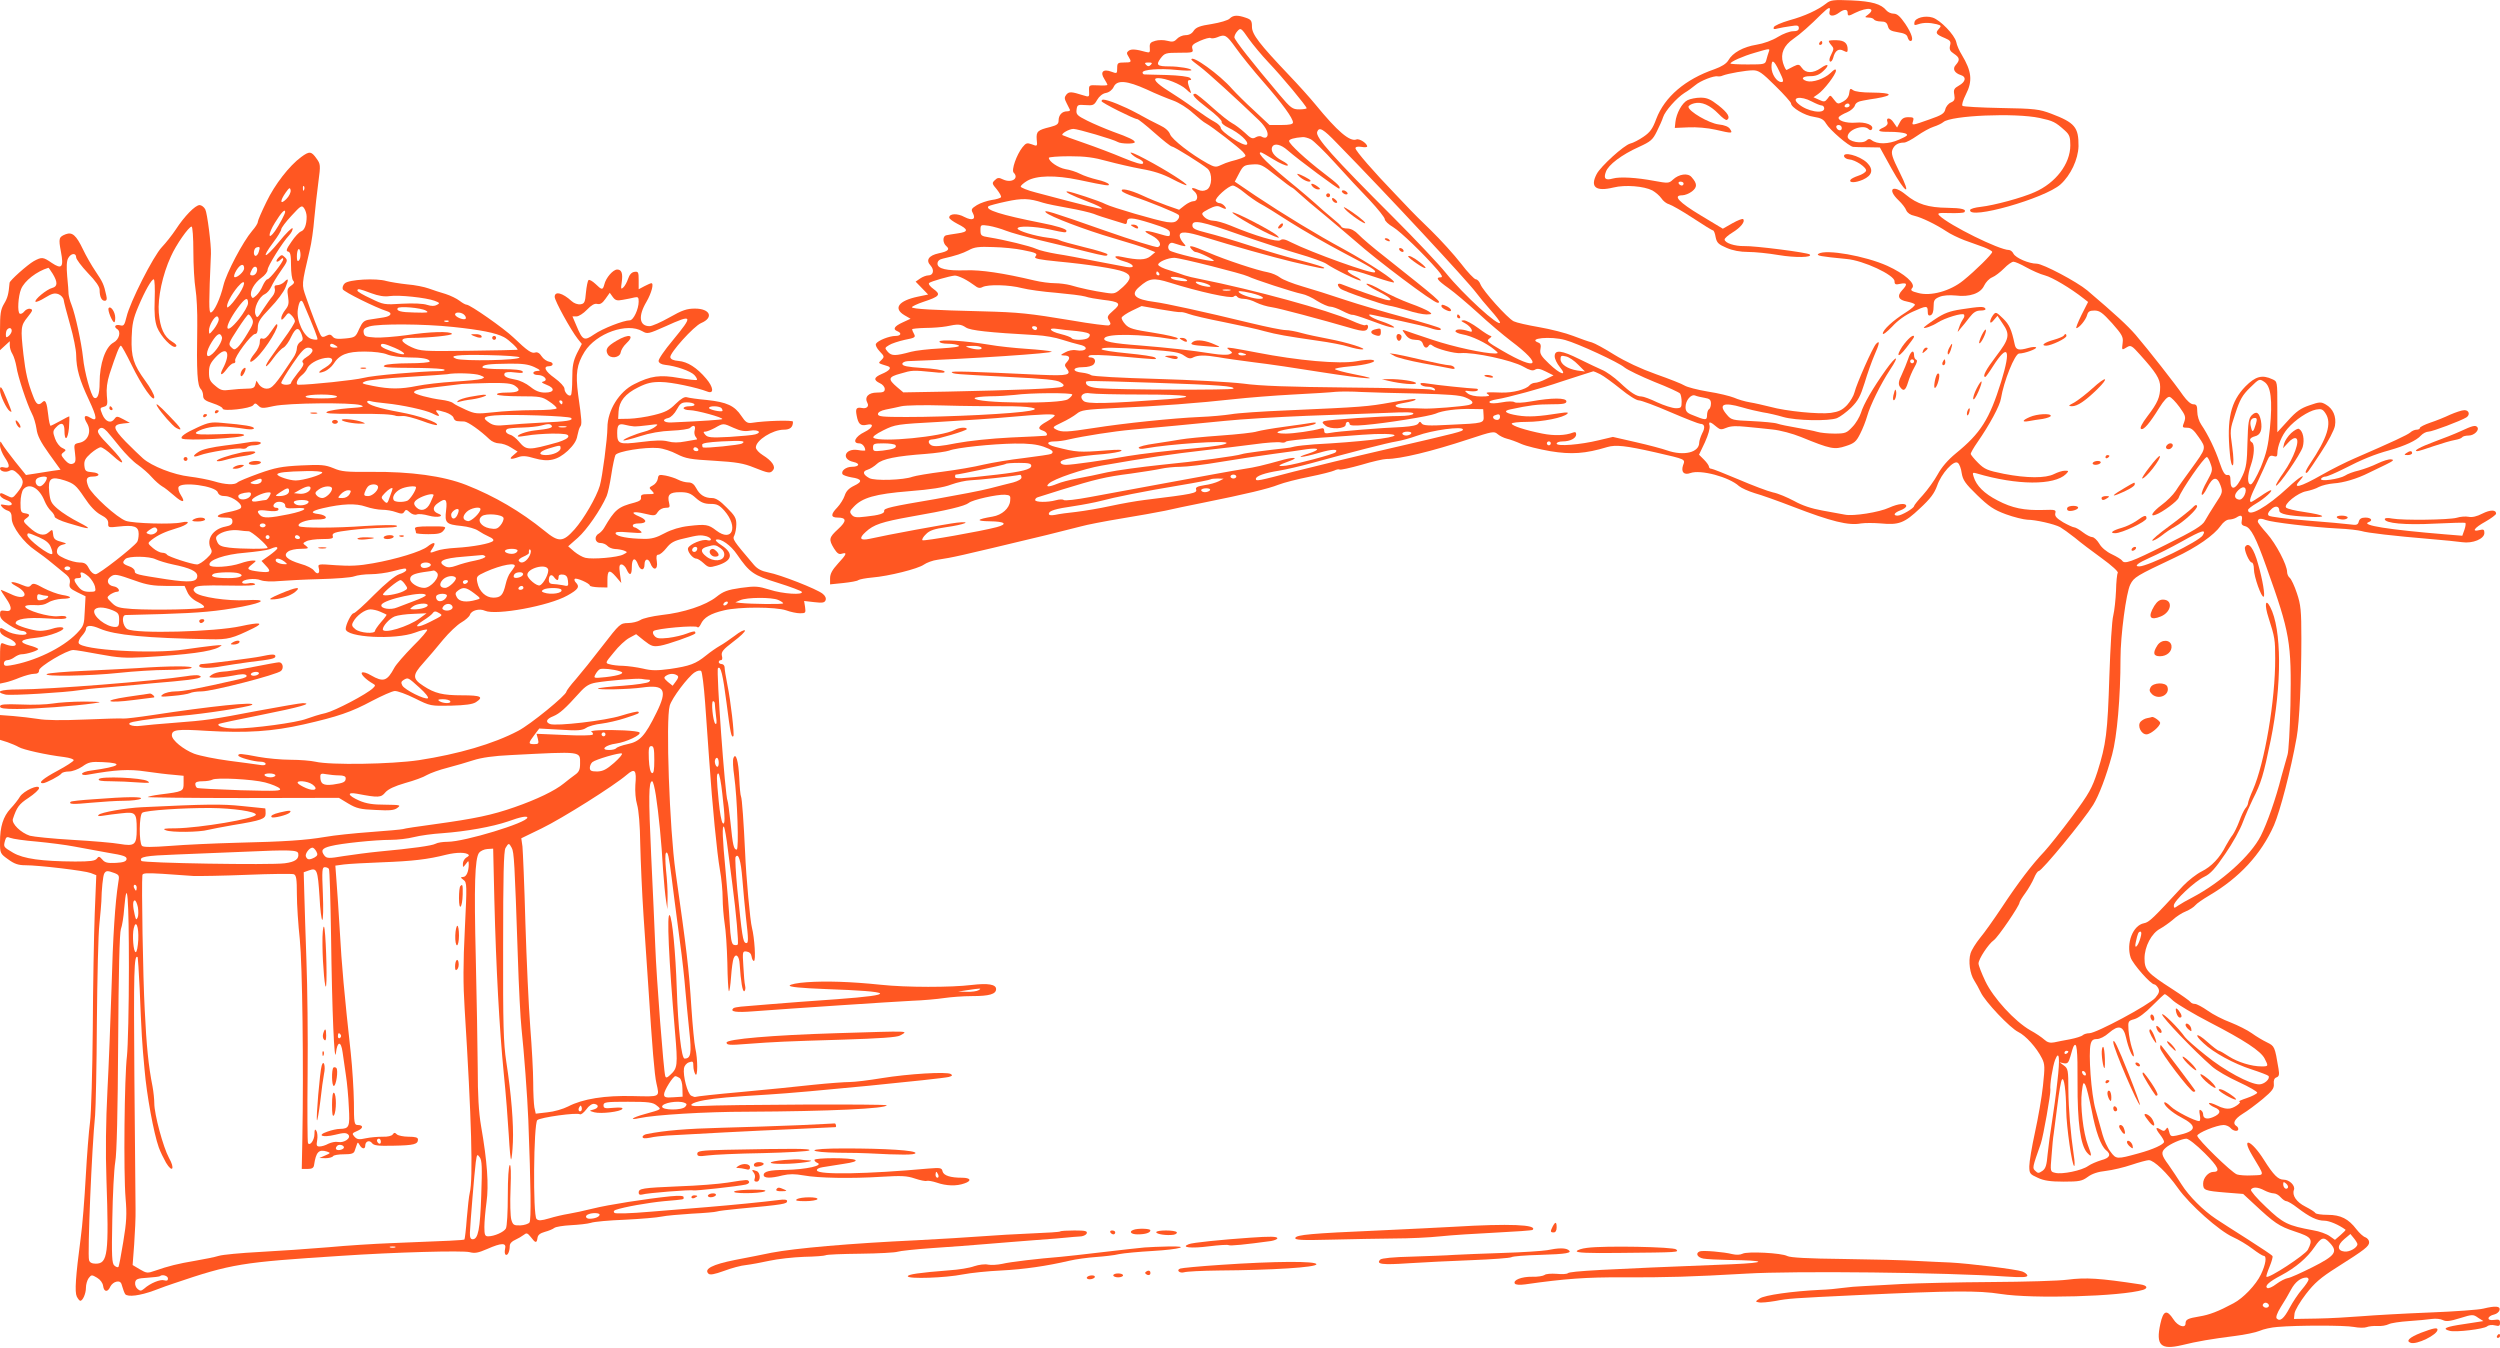 <?xml version="1.0" standalone="no"?>
<!DOCTYPE svg PUBLIC "-//W3C//DTD SVG 20010904//EN"
 "http://www.w3.org/TR/2001/REC-SVG-20010904/DTD/svg10.dtd">
<svg version="1.0" xmlns="http://www.w3.org/2000/svg"
 width="1280pt" height="690pt" viewBox="0 0 1280 690"
 preserveAspectRatio="xMidYMid meet">
<g transform="translate(0,690) scale(0.1,-0.1)"
fill="#ff5722" stroke="none">
<path d="M9350 6882 c-42 -33 -111 -65 -189 -86 -41 -12 -77 -28 -79 -35 -4
-11 1 -12 19 -7 13 3 43 9 67 12 35 6 42 4 42 -10 0 -11 -9 -16 -30 -16 -16 0
-51 -13 -77 -29 -29 -18 -73 -34 -110 -40 -68 -11 -122 -41 -144 -80 -10 -17
-34 -32 -70 -45 -151 -52 -256 -142 -299 -255 -18 -49 -31 -68 -65 -91 -23
-16 -54 -32 -68 -35 -32 -8 -152 -117 -172 -156 -35 -67 -5 -91 86 -69 60 15
156 7 199 -15 16 -9 37 -27 46 -40 9 -14 27 -28 40 -31 13 -4 68 -35 121 -70
53 -35 100 -64 104 -64 4 0 10 -15 13 -34 6 -29 14 -37 56 -55 32 -14 70 -21
111 -21 34 0 104 -7 156 -16 84 -14 175 -13 159 3 -9 10 -285 45 -335 43 -49
-1 -101 16 -101 34 0 6 18 22 41 36 41 25 66 56 54 68 -3 4 -28 -6 -55 -21
l-49 -28 -113 68 c-113 68 -145 103 -95 103 13 0 36 9 50 20 28 22 27 40 -2
73 -19 23 -65 16 -96 -13 -20 -19 -25 -19 -96 -6 -90 17 -175 22 -211 12 -38
-11 -49 -1 -36 34 12 36 81 88 170 128 59 27 70 36 91 79 13 26 28 59 32 73
10 32 70 99 109 124 17 10 42 28 56 40 25 22 96 50 115 45 6 -1 17 0 25 4 28
11 121 27 155 27 29 0 46 -11 115 -80 44 -43 80 -84 80 -89 0 -21 70 -63 116
-69 37 -6 51 -13 63 -34 20 -34 117 -117 139 -120 9 -1 44 -2 77 -2 l60 -1 59
-107 c74 -133 106 -147 41 -18 -36 72 -43 94 -36 113 10 25 29 37 60 37 10 0
40 16 67 35 27 19 65 40 84 46 19 6 42 17 50 24 39 34 368 48 493 21 69 -15
80 -20 130 -65 23 -21 27 -33 27 -75 0 -95 -75 -193 -183 -240 -65 -29 -206
-67 -275 -75 -29 -3 -54 -10 -55 -16 -11 -53 383 59 463 131 52 47 90 128 92
195 1 98 -19 121 -140 167 -61 23 -83 26 -257 29 -104 2 -193 7 -197 11 -5 5
3 30 17 58 36 70 30 119 -21 204 -12 19 -25 48 -28 65 -9 37 -81 112 -121 125
-38 12 -89 -1 -93 -24 -3 -15 0 -17 20 -10 26 9 57 9 94 0 24 -7 25 -8 10 -25
-18 -20 -14 -27 32 -46 28 -12 32 -18 26 -39 -4 -19 0 -28 20 -41 30 -20 32
-32 10 -57 -19 -20 -8 -42 27 -53 28 -9 23 -34 -11 -53 -25 -14 -29 -21 -24
-47 4 -24 1 -32 -18 -40 -12 -5 -25 -21 -28 -35 -5 -21 -19 -30 -80 -51 -93
-33 -93 -33 -85 -9 5 17 2 20 -24 20 -23 0 -34 -7 -44 -27 l-14 -26 -18 26
c-17 27 -41 27 -31 1 3 -9 -4 -19 -19 -26 -39 -17 -30 -24 33 -23 31 0 66 -4
77 -8 17 -8 13 -12 -32 -32 -54 -24 -112 -25 -141 -2 -9 7 -16 7 -24 -1 -22
-22 -98 -7 -98 18 0 36 81 65 107 39 7 -7 13 -7 17 -1 13 21 -33 39 -83 34
-49 -4 -96 11 -86 29 4 5 22 16 42 24 19 8 37 24 40 35 4 13 17 21 42 25 20 4
50 9 66 11 94 16 85 29 -19 30 -52 0 -90 5 -99 13 -13 10 -16 8 -19 -16 -2
-18 -13 -33 -31 -43 -26 -14 -29 -14 -47 10 -19 25 -19 25 -33 5 -13 -17 -18
-18 -43 -6 l-29 13 23 16 c31 21 92 101 92 120 0 11 -8 8 -28 -12 -32 -30 -92
-50 -122 -41 -33 11 -22 25 19 25 27 0 46 7 66 26 35 32 26 43 -13 15 -39 -27
-77 -27 -96 1 -14 20 -18 20 -43 8 -15 -8 -31 -16 -35 -18 -4 -2 -12 14 -19
36 -14 48 4 89 53 123 34 23 87 70 144 127 38 37 48 40 41 12 -6 -24 20 -27
49 -5 25 19 44 19 44 0 0 -18 4 -19 38 -1 65 32 111 25 65 -10 -17 -12 -16
-13 4 -14 12 0 25 -4 28 -10 3 -5 19 -10 35 -10 23 0 31 -6 36 -24 5 -19 14
-25 51 -31 33 -5 47 -12 50 -26 3 -10 9 -19 14 -19 19 0 8 37 -26 88 -26 38
-42 52 -59 52 -13 0 -29 7 -37 16 -28 34 -74 47 -179 52 -93 4 -108 2 -130
-16z m-294 -248 c-3 -9 -9 -27 -12 -40 -6 -23 -9 -24 -95 -24 -49 0 -89 2 -89
5 0 9 65 38 125 55 78 23 78 23 71 4z m53 -97 c24 -49 25 -57 11 -57 -23 0
-50 41 -50 76 0 43 12 38 39 -19z m168 -157 c21 -11 43 -20 50 -20 7 0 13 -7
13 -15 0 -31 -88 -16 -132 23 -40 34 11 43 69 12z m193 -20 c0 -5 -7 -10 -16
-10 -8 0 -12 5 -9 10 3 6 10 10 16 10 5 0 9 -4 9 -10z m-40 -116 c0 -17 -22
-14 -28 4 -2 7 3 12 12 12 9 0 16 -7 16 -16z m-810 -284 c0 -5 -4 -10 -9 -10
-6 0 -13 5 -16 10 -3 6 1 10 9 10 9 0 16 -4 16 -10z"/>
<path d="M6296 6805 c-8 -9 -50 -21 -92 -28 -61 -9 -80 -17 -92 -34 -9 -15
-24 -23 -42 -23 -15 0 -35 -9 -44 -19 -14 -15 -23 -17 -49 -10 -18 5 -46 5
-62 0 -25 -7 -30 -13 -28 -36 2 -24 -1 -26 -20 -21 -50 14 -73 16 -87 7 -12
-9 -13 -14 -2 -31 17 -28 16 -30 -23 -30 -32 0 -35 -3 -35 -29 0 -28 -1 -29
-30 -18 -42 16 -59 -2 -36 -37 9 -14 16 -28 16 -31 0 -2 -21 -4 -47 -2 -48 2
-48 2 -47 -29 2 -31 1 -32 -30 -22 -60 19 -72 20 -86 4 -11 -14 -11 -21 1 -44
7 -15 15 -30 17 -34 2 -5 -5 -8 -15 -8 -25 0 -43 -19 -43 -47 0 -18 -8 -24
-42 -33 -66 -16 -73 -23 -70 -64 4 -36 3 -36 -25 -25 -25 9 -30 7 -48 -15 -30
-38 -58 -117 -45 -130 29 -29 -10 -55 -54 -35 -22 11 -29 10 -43 -4 -15 -14
-14 -18 11 -47 14 -18 24 -35 21 -40 -3 -4 -24 -11 -48 -14 -23 -4 -57 -15
-75 -26 -29 -18 -31 -23 -21 -41 17 -32 -2 -41 -43 -20 -36 20 -78 18 -78 -3
0 -6 19 -20 42 -32 58 -29 58 -41 1 -49 -26 -4 -54 -8 -60 -10 -18 -6 -16 -40
2 -55 20 -17 9 -27 -39 -37 -51 -11 -67 -35 -42 -62 21 -23 15 -51 -11 -51
-10 0 -29 -7 -42 -16 l-23 -16 32 -33 32 -33 -53 -11 c-99 -21 -127 -60 -68
-95 l31 -18 -41 -19 c-42 -19 -52 -35 -26 -45 24 -10 17 -24 -10 -24 -31 0
-90 -23 -100 -40 -4 -7 4 -23 19 -39 24 -25 25 -28 9 -44 -18 -18 -21 -15 33
-32 21 -7 9 -23 -32 -40 -40 -17 -43 -31 -9 -47 14 -6 25 -19 25 -30 0 -14 -8
-18 -40 -18 -44 0 -65 -23 -49 -53 10 -17 -4 -31 -27 -26 -29 5 -35 -2 -28
-38 8 -44 20 -55 51 -48 41 10 34 -15 -11 -37 -48 -23 -64 -58 -27 -58 16 0
31 -18 31 -36 0 -2 -17 -2 -38 2 -66 10 -87 -47 -23 -61 37 -8 31 -25 -8 -25
-30 0 -57 -22 -47 -38 3 -5 23 -12 45 -16 55 -8 59 -22 14 -43 -27 -13 -41
-28 -48 -50 -6 -18 -23 -45 -38 -61 -35 -36 -34 -52 2 -52 46 0 47 -18 2 -59
-47 -43 -49 -53 -21 -99 16 -25 25 -32 40 -27 29 9 25 -3 -20 -51 -29 -32 -40
-52 -40 -75 l0 -31 68 7 c37 4 72 10 77 15 6 4 37 10 70 13 86 7 236 45 265
66 14 10 46 22 70 25 83 13 86 13 560 127 69 17 148 37 175 44 28 8 120 26
205 40 85 14 187 32 225 40 39 9 124 27 190 40 228 46 340 73 390 93 28 11 99
29 159 41 60 12 118 27 128 32 10 5 22 8 27 5 4 -3 54 8 111 24 56 17 114 30
129 30 71 0 229 38 423 102 118 39 128 41 145 26 10 -9 32 -20 48 -24 17 -4
50 -16 74 -27 25 -11 91 -27 148 -37 108 -18 180 -13 292 21 44 13 95 7 246
-27 160 -37 154 -34 142 -67 -11 -34 5 -51 38 -39 52 19 198 -20 249 -67 12
-10 48 -26 80 -36 33 -9 120 -40 195 -69 197 -76 286 -98 349 -86 20 3 66 3
102 0 92 -9 121 2 200 77 54 50 74 77 88 116 21 62 86 134 106 117 8 -5 17
-29 20 -53 6 -35 18 -53 79 -112 60 -58 85 -75 147 -98 41 -15 91 -27 110 -28
42 0 138 -22 168 -38 12 -7 46 -31 75 -54 28 -24 91 -71 139 -106 51 -37 85
-68 81 -74 -4 -6 -8 -47 -9 -92 -2 -45 -8 -101 -14 -126 -7 -24 -15 -163 -20
-309 -9 -293 -17 -351 -61 -491 -28 -85 -42 -111 -130 -230 -55 -74 -119 -154
-142 -179 -62 -65 -134 -159 -217 -285 -40 -60 -90 -131 -112 -157 -21 -26
-44 -62 -49 -80 -12 -40 -3 -104 19 -138 9 -14 24 -41 33 -60 22 -48 151 -184
193 -204 37 -18 93 -79 121 -135 15 -30 15 -45 5 -140 -6 -58 -25 -166 -41
-239 -16 -73 -29 -151 -29 -173 0 -37 3 -41 43 -59 31 -15 65 -20 133 -20 80
0 94 3 123 24 21 16 53 27 93 31 34 4 93 18 131 31 39 13 79 24 89 24 26 0 94
-65 149 -143 59 -84 212 -220 282 -251 29 -13 74 -40 100 -60 26 -20 52 -36
57 -36 17 0 11 -43 -14 -95 -25 -53 -91 -122 -141 -148 -78 -42 -124 -59 -173
-67 -61 -10 -72 -16 -72 -36 0 -27 -40 -14 -62 21 -34 52 -52 46 -67 -23 -24
-110 1 -135 111 -109 76 19 153 32 272 47 49 6 106 18 125 26 20 9 61 18 91
20 103 9 345 9 392 0 26 -5 55 -5 65 -1 10 4 35 7 55 6 20 -2 46 3 58 9 11 6
58 13 103 16 45 3 98 8 118 11 20 3 46 0 57 -6 16 -8 36 -6 87 10 64 20 68 20
93 2 l27 -17 -97 -15 c-98 -14 -118 -24 -75 -35 32 -8 174 9 191 23 8 7 25 9
40 5 21 -5 26 -3 26 13 0 16 -5 19 -31 15 -38 -6 -37 19 2 28 13 3 25 14 27
23 4 20 -21 22 -83 7 -22 -6 -146 -15 -275 -20 -129 -5 -285 -14 -347 -19 -61
-5 -165 -11 -230 -12 l-118 -2 3 28 c2 16 28 60 58 99 44 57 75 84 157 136
147 93 167 109 167 130 0 10 -9 21 -19 25 -11 3 -31 22 -46 41 -41 54 -81 74
-147 74 -31 0 -59 4 -63 9 -3 6 -26 20 -51 33 -46 23 -70 58 -59 86 8 21 -23
52 -52 52 -29 0 -52 23 -102 102 -64 102 -119 122 -60 23 66 -111 66 -100 1
-103 -32 -2 -68 1 -79 5 -28 10 -203 181 -203 198 0 14 100 55 135 55 12 0 28
-7 35 -15 14 -17 40 -20 40 -6 0 6 -4 13 -10 16 -21 13 -9 36 32 62 24 14 70
49 103 76 49 41 59 55 57 77 -2 18 2 30 14 34 13 5 15 14 10 44 -19 114 -20
116 -59 135 -21 10 -56 31 -78 47 -22 16 -71 40 -108 55 -38 14 -91 41 -117
60 -27 19 -57 35 -66 35 -9 0 -19 4 -23 10 -3 5 -45 35 -93 66 -129 83 -142
98 -142 157 0 61 36 129 80 152 16 9 45 29 64 45 18 17 49 37 68 44 19 8 41
22 48 31 7 9 39 31 71 50 155 91 266 211 332 360 31 72 86 281 116 450 14 77
24 294 24 505 0 145 -3 174 -23 233 -12 37 -29 72 -36 78 -8 6 -14 20 -14 30
0 37 -57 145 -103 197 -26 29 -47 56 -47 61 0 16 13 19 39 9 31 -12 237 -37
371 -44 52 -2 107 -9 121 -13 27 -9 164 -25 354 -41 66 -5 138 -13 161 -16 54
-8 114 17 114 47 0 18 -4 20 -25 15 -42 -11 -28 11 30 43 30 17 55 36 55 41 0
21 -29 21 -71 0 -27 -14 -52 -20 -70 -16 -15 3 -42 1 -61 -5 -39 -11 -276 -14
-330 -4 -24 5 -38 3 -38 -3 0 -21 104 -31 255 -23 83 4 153 6 157 4 4 -2 2
-17 -4 -35 l-11 -31 -86 7 c-291 24 -438 47 -393 63 23 8 12 23 -17 23 -20 0
-30 -6 -34 -20 -4 -17 -11 -20 -44 -15 -21 3 -121 12 -222 20 -101 8 -189 19
-195 25 -7 7 -4 17 11 31 21 22 43 19 43 -5 0 -18 45 -27 150 -32 103 -5 89 8
-25 25 -44 6 -84 16 -90 22 -15 16 60 77 104 84 20 4 49 13 64 22 16 8 50 16
75 18 50 3 121 24 180 54 20 10 59 29 87 42 39 19 45 25 28 27 -12 2 -43 -8
-70 -21 -26 -13 -70 -29 -96 -36 -27 -6 -59 -18 -70 -26 -29 -18 -133 -33
-123 -16 4 6 14 11 23 11 8 0 50 18 92 39 95 49 159 75 236 96 77 22 137 49
160 75 10 11 28 20 39 20 19 0 165 55 194 73 20 13 14 37 -10 37 -13 0 -45
-11 -73 -23 -27 -13 -74 -32 -102 -41 -29 -10 -53 -22 -53 -27 0 -5 -8 -9 -17
-9 -9 0 -24 -6 -32 -14 -15 -13 -88 -47 -286 -133 -44 -19 -118 -56 -165 -83
-116 -66 -157 -76 -113 -28 36 40 -6 15 -62 -38 -110 -102 -205 -155 -205
-115 0 5 19 20 43 34 41 24 88 67 73 67 -4 0 -27 -13 -51 -30 -24 -16 -46 -30
-49 -30 -13 0 -5 25 33 103 21 45 44 95 50 110 9 22 16 27 31 22 15 -5 20 -2
20 12 0 39 23 95 52 128 39 46 106 90 146 98 27 5 35 2 49 -20 33 -50 9 -126
-80 -258 -15 -22 -24 -41 -22 -44 7 -6 5 -9 78 102 39 59 68 115 72 137 8 48
-10 88 -47 109 -24 14 -32 14 -83 -4 -45 -15 -68 -31 -111 -79 l-54 -59 0 130
c0 129 0 130 -25 141 -53 25 -87 15 -138 -36 -76 -78 -97 -167 -80 -345 3 -40
10 -64 15 -59 5 5 4 44 -3 94 -12 84 -12 88 16 171 23 71 36 94 75 132 47 46
48 47 73 30 34 -22 43 -92 29 -238 -9 -91 -18 -128 -47 -200 -22 -50 -43 -87
-51 -87 -19 0 -18 46 1 100 17 49 20 106 5 115 -17 11 -11 24 15 31 29 7 39
33 31 80 -9 43 -23 51 -47 28 -16 -17 -19 -37 -22 -139 -2 -99 -6 -129 -25
-170 -33 -72 -62 -83 -62 -24 0 22 -4 29 -16 27 -12 -2 -23 14 -39 62 -23 69
-60 145 -94 195 -12 17 -21 46 -21 68 0 30 -4 37 -20 37 -13 0 -32 17 -53 46
-39 57 -178 234 -243 310 -42 48 -99 101 -247 227 -54 45 -226 136 -259 137
-40 0 -107 29 -119 51 -5 11 -16 19 -23 19 -50 0 -306 127 -356 176 -13 13 -7
15 53 13 37 -1 70 1 74 4 14 15 -12 22 -85 23 -100 1 -156 19 -214 67 -66 55
-99 30 -37 -29 17 -16 35 -39 39 -51 6 -13 21 -24 42 -28 38 -9 110 -44 163
-79 20 -14 62 -34 93 -46 31 -11 76 -27 100 -36 23 -9 42 -19 42 -24 0 -11
-86 -96 -148 -146 -66 -54 -167 -82 -231 -64 -36 9 -41 14 -30 26 18 22 -40
73 -128 113 -114 51 -313 86 -352 62 -15 -10 10 -14 143 -27 86 -7 246 -82
246 -114 0 -16 5 -19 30 -13 35 7 38 -2 9 -33 -28 -30 -19 -50 25 -58 19 -4
38 -10 40 -15 3 -4 -18 -23 -47 -41 -65 -41 -117 -89 -117 -108 0 -8 21 8 48
36 29 32 69 60 105 76 71 32 77 32 77 1 0 -18 4 -23 15 -19 10 4 15 20 15 44
0 32 4 39 30 50 19 8 50 10 83 7 72 -9 128 11 146 51 8 17 26 36 41 42 15 6
42 27 61 46 18 19 40 34 48 34 8 0 38 -13 66 -29 29 -16 71 -35 95 -41 38 -10
132 -66 198 -118 l23 -18 -34 -67 c-18 -37 -30 -67 -26 -67 14 0 49 43 55 67
5 18 13 23 38 23 26 0 41 -11 90 -65 51 -58 58 -70 54 -100 -5 -40 -5 -39 23
-22 18 11 25 7 65 -38 83 -92 104 -125 104 -166 0 -52 -13 -82 -65 -150 -29
-38 -40 -61 -33 -65 13 -8 44 28 94 109 23 37 42 57 52 55 9 -2 31 -25 51 -52
31 -43 33 -51 24 -77 -11 -27 -10 -29 15 -29 21 0 34 -11 60 -49 39 -57 40
-53 -42 -166 -28 -38 -63 -87 -76 -108 -14 -21 -46 -53 -72 -72 -47 -35 -65
-64 -30 -50 34 12 112 70 117 87 13 39 130 208 144 208 4 0 13 -15 19 -34 12
-32 10 -39 -18 -90 -18 -31 -30 -61 -27 -68 2 -7 15 8 28 35 28 56 50 61 68
12 12 -34 11 -38 -26 -94 -21 -32 -45 -72 -54 -88 -13 -24 -53 -49 -200 -122
-180 -90 -212 -101 -224 -81 -4 6 -27 20 -52 32 -28 13 -54 35 -65 55 -11 18
-27 33 -36 33 -8 0 -30 11 -48 25 -18 14 -38 25 -44 25 -6 0 -32 12 -57 26
-34 21 -43 31 -40 46 5 18 0 19 -61 17 -98 -3 -159 9 -235 49 -68 35 -108 75
-122 121 -7 22 -5 23 16 17 206 -61 397 -62 457 -3 15 16 15 17 -6 17 -13 0
-37 -8 -55 -17 -43 -22 -139 -22 -257 1 -84 17 -99 23 -132 56 -21 21 -38 42
-38 46 0 5 15 32 34 59 62 89 116 189 121 225 14 87 71 230 93 230 27 0 91 23
87 31 -3 4 -20 3 -38 -2 -52 -15 -66 -11 -72 19 -16 75 -27 100 -60 132 -35
34 -37 34 -51 16 -21 -30 -18 -53 4 -25 l19 22 26 -39 c40 -57 35 -79 -33
-168 -52 -68 -72 -106 -55 -106 2 0 20 24 38 53 78 122 95 92 43 -77 -60 -193
-105 -264 -233 -368 -40 -33 -72 -70 -92 -107 -17 -31 -51 -78 -76 -106 -25
-27 -45 -52 -45 -56 0 -11 -65 -49 -84 -49 -26 0 -18 15 14 27 17 6 30 16 30
22 0 17 -40 13 -87 -8 -51 -24 -185 -45 -227 -36 -17 3 -69 13 -115 21 -56 10
-104 26 -145 49 -34 18 -82 39 -109 44 -26 6 -105 36 -175 66 -71 30 -134 55
-140 55 -7 0 -12 5 -12 10 0 6 -11 22 -25 36 l-26 26 30 63 c18 40 27 72 24
86 -7 24 4 21 39 -9 15 -12 22 -13 48 -2 21 9 51 10 98 5 37 -3 99 -10 137
-14 40 -4 103 -21 145 -38 154 -63 172 -66 230 -47 44 14 54 23 74 63 13 25
29 66 36 91 15 54 69 164 117 237 51 76 34 77 -21 0 -67 -94 -115 -177 -128
-221 -7 -21 -26 -54 -44 -72 -29 -31 -36 -34 -91 -34 -33 0 -73 4 -89 9 -16 5
-63 14 -104 21 -41 7 -86 16 -100 21 -14 5 -72 10 -130 13 -98 4 -106 6 -127
31 -48 55 -21 68 78 39 30 -9 77 -20 104 -25 28 -4 75 -15 105 -24 66 -19 232
-22 275 -6 17 7 49 31 73 54 35 35 47 57 69 127 14 47 36 109 49 139 27 61 31
82 10 61 -18 -18 -101 -207 -111 -249 -4 -17 -21 -46 -38 -65 -25 -26 -43 -34
-83 -40 -62 -8 -231 9 -310 31 -33 8 -79 19 -104 23 -25 4 -62 15 -82 24 -20
8 -80 23 -133 31 -54 9 -107 23 -120 31 -12 8 -78 34 -146 58 -81 29 -155 64
-214 100 -49 31 -101 59 -115 63 -14 3 -56 18 -95 33 -38 15 -117 35 -175 45
-58 10 -116 23 -130 30 -33 17 -157 156 -170 189 -5 14 -16 26 -24 26 -7 0
-42 36 -76 81 -35 45 -104 121 -154 170 -50 48 -97 95 -104 103 -8 8 -43 45
-79 83 -109 113 -203 221 -203 234 0 7 11 10 30 7 17 -3 30 -2 30 2 0 16 -40
42 -55 36 -34 -13 -97 41 -210 179 -27 33 -88 101 -135 150 -152 160 -190 209
-190 248 0 30 -4 37 -31 46 -43 15 -65 14 -83 -4z m199 -225 c67 -70 195 -224
195 -234 0 -3 -17 -6 -38 -6 -34 0 -43 6 -102 76 -137 162 -230 280 -230 293
0 8 7 23 16 32 16 18 19 16 57 -39 22 -31 68 -86 102 -122z m-167 74 c26 -37
89 -115 140 -173 98 -112 152 -186 152 -208 0 -9 -17 -13 -60 -13 l-60 0 -78
73 c-43 39 -94 90 -113 111 -64 74 -209 178 -209 151 0 -3 19 -18 42 -35 37
-27 194 -170 305 -277 40 -39 54 -75 35 -87 -4 -2 -14 -1 -22 4 -7 5 -21 3
-31 -3 -16 -10 -25 -6 -56 24 -21 19 -50 41 -64 48 -14 7 -61 44 -103 82 -42
38 -81 69 -86 69 -24 0 -5 -22 64 -75 41 -31 73 -62 71 -68 -3 -7 12 -20 33
-30 57 -27 109 -74 96 -87 -13 -13 -134 65 -134 86 0 7 -14 21 -31 30 -18 9
-64 40 -103 68 -39 29 -99 69 -133 90 -64 40 -86 66 -54 66 39 0 115 -30 144
-57 24 -23 29 -24 22 -8 -16 43 -17 55 -4 55 10 0 10 3 2 11 -7 7 -58 13 -120
15 -59 1 -111 3 -115 3 -5 1 -8 5 -8 10 0 15 89 22 173 13 42 -4 77 -5 77 -1
0 8 -63 19 -112 19 -63 0 -71 7 -46 41 21 27 26 29 96 29 69 0 73 1 67 20 -5
17 1 24 39 41 26 11 50 18 55 14 5 -3 20 -1 33 4 40 17 47 13 96 -55z m-436
-86 c-9 -9 -15 -9 -24 0 -9 9 -7 12 12 12 19 0 21 -3 12 -12z m-21 -126 c46
-22 108 -47 136 -57 30 -11 73 -38 100 -63 27 -24 57 -49 68 -54 31 -17 168
-123 189 -146 18 -21 18 -22 -8 -32 -15 -5 -39 -13 -54 -16 -15 -4 -39 -13
-53 -20 -23 -11 -31 -10 -66 9 -85 47 -182 123 -192 149 -6 17 -25 34 -53 47
-24 11 -77 39 -118 62 -65 35 -148 69 -172 69 -5 0 -8 -4 -8 -8 0 -8 167 -92
183 -92 5 0 44 -31 88 -70 43 -38 83 -70 89 -70 11 0 156 -91 183 -114 26 -24
23 -92 -4 -107 -16 -8 -28 -8 -47 0 -29 14 -39 9 -17 -9 21 -18 19 -50 -4 -50
-10 0 -31 -10 -46 -22 l-28 -22 -63 22 c-34 12 -91 35 -127 52 -63 29 -114 39
-102 21 3 -5 29 -17 58 -27 77 -25 221 -84 231 -94 6 -6 4 -16 -5 -26 -10 -12
-23 -15 -54 -11 -52 8 -282 75 -315 92 -27 15 -179 65 -195 65 -19 0 20 -20
104 -52 46 -17 79 -34 72 -36 -10 -3 -73 12 -336 82 -44 11 -80 26 -79 31 1 6
15 18 33 29 48 28 144 30 264 5 147 -31 161 -33 153 -21 -3 5 -30 16 -58 22
-29 7 -69 20 -88 30 -19 10 -53 21 -75 24 -37 7 -85 39 -85 58 0 4 47 8 106 8
81 0 125 -6 193 -25 48 -13 127 -31 175 -40 60 -10 110 -26 157 -51 38 -20 72
-35 74 -32 7 6 -104 77 -210 133 -52 28 -84 41 -75 30 8 -10 27 -23 42 -29 15
-7 24 -16 20 -23 -5 -7 -39 3 -102 29 -52 22 -142 56 -200 76 -58 20 -107 38
-110 40 -9 7 34 32 56 32 22 0 206 -54 227 -67 16 -10 87 -11 87 -1 0 10 -28
24 -112 54 -40 15 -99 40 -131 56 -52 26 -58 32 -55 56 3 25 6 27 45 24 39 -3
45 -1 60 26 11 19 28 33 45 36 17 3 33 16 40 31 17 37 67 33 169 -13z m974
-275 c269 -275 666 -703 714 -767 14 -19 47 -59 73 -88 27 -30 48 -58 48 -63
0 -29 -191 146 -276 252 -37 46 -158 174 -268 284 -311 311 -403 413 -392 440
10 27 30 16 101 -58z m-134 20 c14 -7 70 -61 125 -122 54 -60 134 -146 177
-190 42 -45 77 -89 77 -97 0 -9 19 -27 43 -41 39 -24 155 -136 227 -219 24
-28 28 -38 16 -38 -27 0 -18 -14 40 -55 31 -22 99 -80 152 -128 53 -49 129
-113 167 -142 169 -127 140 -158 -46 -49 -74 43 -80 49 -63 61 10 7 13 13 7
13 -6 0 -35 18 -64 40 -30 22 -63 40 -74 40 -17 -1 -17 -3 6 -15 15 -8 29 -22
33 -31 5 -13 2 -15 -16 -9 -35 11 -63 11 -66 0 -2 -5 14 -13 36 -17 45 -7 124
-45 162 -77 23 -19 23 -20 5 -21 -55 0 -213 34 -320 70 -66 22 -129 43 -139
47 -19 6 -19 6 0 -20 13 -19 28 -26 51 -27 23 0 33 -6 38 -20 7 -22 20 -26 30
-10 5 8 11 8 20 0 19 -16 113 -41 143 -38 67 6 262 -36 321 -69 33 -19 48 -23
60 -16 12 8 27 5 55 -9 l40 -20 -39 -19 c-21 -11 -46 -19 -56 -19 -9 0 -22 -6
-28 -13 -17 -21 -87 -39 -144 -37 -79 3 -85 2 -67 -10 11 -7 1 -10 -36 -10
-31 0 -58 6 -70 16 -18 14 -17 15 14 11 18 -2 35 0 38 5 3 4 -1 8 -8 8 -34 1
-208 19 -247 26 -32 5 -42 4 -37 -4 4 -7 20 -12 36 -12 16 0 32 -5 36 -12 5
-8 0 -9 -17 -3 -13 4 -208 9 -434 11 -295 3 -444 8 -530 20 -66 8 -265 19
-443 24 -180 5 -329 13 -335 19 -7 5 -27 11 -46 13 -54 5 -52 28 2 28 27 0 49
6 57 15 14 17 5 35 -18 35 -10 0 -12 3 -6 9 5 6 68 4 164 -4 190 -17 186 -17
174 -6 -5 6 -69 15 -141 22 -73 7 -133 16 -133 21 0 11 56 10 242 -2 126 -9
158 -14 181 -31 21 -15 32 -17 46 -9 24 12 59 13 130 1 31 -6 112 -17 181 -26
69 -8 225 -31 348 -51 230 -36 328 -42 164 -10 -51 10 -94 22 -97 26 -2 4 31
10 75 14 86 7 150 26 117 33 -10 3 -48 0 -84 -7 -86 -15 -298 4 -508 45 -44 9
-98 18 -120 22 -36 5 -38 4 -21 -9 18 -14 18 -15 0 -22 -10 -4 -48 -3 -84 3
-122 19 -225 30 -370 42 -147 11 -196 21 -185 38 14 24 191 21 343 -5 18 -4
32 -2 32 3 0 6 -55 18 -122 29 -104 16 -127 22 -146 43 -12 13 -21 29 -19 35
2 6 25 22 52 35 l50 24 96 -17 c53 -9 100 -16 105 -14 5 1 23 -3 39 -9 17 -7
98 -26 180 -42 83 -17 177 -37 210 -47 64 -17 109 -25 275 -49 58 -8 127 -21
154 -30 27 -8 59 -15 70 -14 35 1 -80 37 -172 54 -48 9 -110 22 -138 30 -28 8
-65 15 -82 15 -18 0 -96 16 -175 35 -247 60 -440 102 -495 109 -102 13 -126
37 -79 77 51 45 73 48 156 22 150 -47 314 -83 327 -72 8 7 14 7 19 -1 3 -5 18
-10 33 -10 15 0 44 -8 64 -19 20 -10 56 -21 80 -24 36 -5 243 -60 422 -112 36
-10 53 -11 63 -4 13 12 8 33 -7 24 -4 -3 -36 8 -71 24 -121 54 -498 157 -773
212 -33 6 -69 15 -80 19 -12 5 -47 16 -78 26 -32 9 -58 22 -58 29 0 14 50 35
82 35 30 0 350 -81 378 -95 29 -15 231 -81 276 -90 18 -3 53 -19 78 -36 26
-16 56 -29 67 -29 11 0 39 -10 62 -22 23 -12 46 -21 51 -20 4 2 42 -10 85 -26
42 -16 90 -33 106 -36 47 -11 17 9 -42 29 -54 17 -87 43 -42 32 13 -3 78 -17
144 -31 66 -14 133 -30 149 -36 37 -13 63 -13 50 -1 -5 5 -88 30 -184 56 -96
26 -233 66 -305 90 -71 24 -169 55 -218 69 -48 14 -99 34 -113 45 -14 11 -42
23 -63 27 -52 9 -213 62 -304 101 -87 37 -106 41 -87 18 7 -8 16 -15 20 -15
18 0 104 -43 94 -46 -15 -6 -214 42 -226 54 -16 16 -1 45 18 38 9 -3 28 -9 42
-13 26 -6 27 -5 10 14 -10 11 -18 27 -18 36 0 24 34 22 127 -7 138 -43 356
-104 448 -126 154 -36 165 -38 165 -31 0 3 -51 19 -112 35 -62 15 -181 50
-264 77 -82 27 -184 57 -225 67 -60 15 -74 22 -74 38 0 31 45 22 246 -49 101
-35 236 -79 299 -97 63 -18 126 -41 140 -50 41 -29 172 -92 177 -86 3 3 -11
13 -31 22 -20 10 -36 22 -36 27 0 11 43 2 148 -34 47 -16 87 -27 89 -25 10 9
-124 97 -257 170 -137 74 -305 176 -452 274 l-106 72 22 42 c21 40 26 43 68
46 42 3 51 -1 122 -58 41 -33 78 -60 80 -60 3 0 20 -14 38 -31 18 -17 80 -70
138 -117 57 -48 125 -105 150 -127 109 -97 399 -315 420 -315 25 0 9 14 -272
237 -57 44 -116 95 -132 112 -19 20 -40 31 -57 31 -15 0 -29 4 -31 9 -1 5 -23
25 -48 45 -25 20 -63 54 -85 74 -23 20 -63 55 -90 77 -154 125 -215 185 -189
185 3 0 32 -16 64 -36 32 -20 65 -34 72 -32 7 3 -6 14 -29 26 -40 21 -61 51
-48 72 11 18 44 10 77 -19 61 -53 261 -201 265 -197 9 9 -7 24 -80 80 -89 68
-177 149 -177 164 0 9 26 17 70 20 8 1 27 -4 41 -11z m-340 -273 c23 -19 59
-44 78 -55 20 -10 90 -53 156 -96 66 -42 188 -112 270 -155 150 -79 173 -93
164 -102 -11 -12 -324 101 -428 153 -32 17 -46 19 -56 11 -14 -11 -125 21
-257 76 -32 13 -70 24 -86 24 -16 0 -37 9 -46 19 -17 19 -16 20 23 41 31 16
46 18 60 10 28 -14 35 -12 21 5 -7 8 -18 15 -26 15 -7 0 -16 5 -19 11 -8 13
64 78 87 79 9 0 35 -16 59 -36z m-1031 -52 c19 -6 78 -18 130 -27 52 -9 111
-23 130 -30 19 -8 60 -21 90 -30 30 -9 61 -19 68 -21 6 -3 12 1 12 9 0 26 24
25 123 -6 76 -24 97 -34 97 -49 0 -22 1 -22 -67 -2 -66 19 -78 13 -26 -12 39
-20 55 -50 31 -59 -8 -3 -131 35 -273 85 -276 97 -316 109 -300 92 19 -20 203
-90 344 -131 79 -23 159 -48 179 -57 l37 -15 -25 -21 c-25 -20 -61 -21 -147
-3 -50 11 -39 -9 12 -23 52 -14 62 -37 13 -29 -18 3 -89 17 -158 30 -69 14
-159 31 -200 37 -41 7 -88 18 -105 26 -30 14 -161 46 -242 59 -39 6 -43 9 -43
36 0 29 1 29 43 23 23 -4 62 -15 87 -25 25 -10 104 -32 175 -49 72 -17 175
-42 229 -56 109 -27 116 -28 116 -16 0 4 -53 21 -117 36 -65 16 -122 32 -128
36 -5 4 -32 10 -60 13 -65 8 -155 35 -155 47 0 15 85 12 165 -5 82 -18 85 -18
85 -6 0 9 -52 25 -130 40 -207 41 -288 67 -269 85 3 3 43 14 90 24 83 18 118
17 189 -6z m-105 -242 c72 -14 79 -18 66 -34 -8 -10 17 -15 117 -25 151 -14
297 -37 334 -52 43 -17 42 -37 -2 -78 -39 -35 -43 -37 -88 -30 -58 8 -136 25
-182 39 -19 5 -55 10 -79 10 -25 0 -72 6 -105 14 -160 38 -275 55 -351 52 -99
-3 -145 8 -145 34 0 13 9 22 28 26 66 15 99 26 132 43 28 16 52 19 125 16 50
-1 117 -8 150 -15z m700 -120 c3 -5 1 -10 -4 -10 -6 0 -11 5 -11 10 0 6 2 10
4 10 3 0 8 -4 11 -10z m-1002 -26 c18 -9 43 -25 56 -35 17 -14 28 -16 41 -9
28 15 138 12 202 -5 31 -8 110 -19 175 -24 65 -6 132 -14 149 -19 17 -6 58
-13 90 -17 88 -10 97 -19 54 -55 -31 -27 -33 -33 -22 -50 10 -17 10 -21 -1
-26 -7 -2 -92 8 -188 25 -223 37 -271 42 -459 47 -249 6 -360 12 -361 21 0 4
27 17 60 28 82 27 90 37 51 65 -17 12 -28 26 -23 31 8 8 106 36 131 38 7 1 27
-6 45 -15z m1144 -8 c8 -8 -16 -8 -56 0 -17 4 -29 10 -26 14 5 8 72 -4 82 -14z
m118 -28 c7 -7 -1 -9 -25 -4 -19 3 -39 11 -45 17 -7 8 0 9 25 4 19 -4 40 -12
45 -17z m103 -25 c-10 -2 -26 -2 -35 0 -10 3 -2 5 17 5 19 0 27 -2 18 -5z
m110 -14 c56 -14 77 -29 40 -29 -28 0 -88 18 -102 31 -14 12 5 11 62 -2z
m-1462 -176 c24 -15 111 -25 361 -39 40 -2 98 -12 130 -23 32 -10 73 -22 91
-26 52 -11 34 -38 -20 -28 -14 3 -39 -2 -54 -11 -25 -13 -26 -15 -8 -16 30 0
36 -11 18 -32 -14 -14 -14 -20 -4 -33 29 -35 8 -40 -131 -34 -360 17 -463 20
-456 13 9 -9 4 -9 292 -24 183 -9 246 -15 264 -27 19 -12 21 -17 10 -23 -16
-9 -245 -18 -589 -25 l-225 -4 -32 27 c-48 41 -46 52 17 69 60 18 64 18 165 8
51 -6 67 -4 60 4 -6 6 -57 14 -113 17 -76 5 -102 10 -102 21 0 7 12 13 28 14
307 11 759 41 736 49 -11 4 -68 10 -129 14 -60 4 -146 13 -190 21 -121 20
-255 29 -255 16 0 -6 19 -11 43 -11 23 0 48 -4 56 -9 9 -6 -27 -11 -95 -15
-60 -3 -127 -11 -149 -17 -81 -22 -99 -22 -119 -1 -17 20 -17 21 6 35 12 8 49
20 80 27 52 10 57 13 48 30 -6 10 -10 21 -10 24 0 3 30 6 68 7 37 0 85 4 107
8 61 13 74 12 101 -6z m364 -3 c0 -5 -4 -10 -9 -10 -6 0 -13 5 -16 10 -3 6 1
10 9 10 9 0 16 -4 16 -10z m203 -15 c45 -5 67 -11 67 -20 0 -7 -7 -16 -16 -19
-24 -9 -72 -7 -78 3 -3 5 -28 14 -56 21 -55 13 -69 34 -17 26 17 -3 62 -8 100
-11z m2501 -46 c63 -17 273 -114 303 -140 16 -13 85 -46 153 -74 69 -27 128
-54 132 -60 4 -5 8 -25 8 -42 0 -30 -3 -33 -30 -33 -17 0 -60 14 -95 30 -35
17 -71 30 -80 30 -26 0 -56 19 -112 72 -29 27 -70 56 -90 64 -21 9 -73 34
-116 55 -92 46 -127 50 -127 15 0 -14 12 -38 26 -55 42 -51 2 -38 -55 17 -41
39 -48 51 -44 74 4 20 1 30 -11 34 -58 22 63 34 138 13z m-2989 -39 c7 -12
-29 -12 -65 0 -21 7 -19 8 17 9 23 1 45 -3 48 -9z m1355 -36 c0 -2 -9 -4 -20
-4 -11 0 -20 4 -20 9 0 5 9 7 20 4 11 -3 20 -7 20 -9z m1700 -51 l35 -35 -39
5 c-50 8 -86 32 -86 58 0 18 4 20 28 14 15 -3 43 -22 62 -42z m113 -49 c18 -9
64 -43 104 -75 40 -33 81 -59 94 -59 12 0 85 -27 161 -60 77 -33 146 -60 153
-60 23 0 27 -18 10 -49 -8 -17 -15 -38 -15 -47 0 -51 -79 -70 -165 -40 -22 8
-93 27 -159 42 l-118 27 -72 -17 c-94 -23 -216 -33 -216 -17 0 6 14 11 31 11
38 0 69 16 69 36 0 11 -5 14 -17 9 -38 -15 -96 -17 -156 -5 -86 17 -157 40
-157 51 0 5 35 9 78 9 79 0 189 22 207 42 7 7 -3 8 -35 3 -113 -18 -165 -21
-220 -12 -62 10 -77 23 -37 31 98 21 138 26 207 26 64 0 80 3 80 15 0 19 -75
19 -180 0 -45 -8 -79 -9 -86 -4 -7 5 -33 5 -64 -1 -33 -6 -57 -7 -63 -1 -6 6
9 12 39 17 48 7 236 58 324 89 25 8 72 23 105 34 33 10 61 19 63 20 2 0 17 -6
35 -15z m-2278 -44 c325 -11 408 -17 400 -30 -5 -8 -582 -6 -685 2 -47 4 -70
13 -70 29 0 11 -13 11 355 -1z m1346 -55 c154 -4 215 -8 242 -20 42 -17 47
-32 15 -39 -39 -8 -181 -19 -223 -18 -22 1 -63 2 -92 2 -62 0 -79 16 -26 25
53 9 75 16 70 22 -3 2 -58 -5 -123 -17 -122 -22 -148 -24 -531 -41 -128 -5
-258 -14 -290 -20 -32 -5 -105 -12 -161 -14 -137 -6 -387 -32 -539 -56 -142
-22 -167 -23 -196 -8 -20 11 -18 13 28 35 28 13 62 33 77 45 24 20 43 22 200
30 214 9 432 26 603 45 72 8 209 19 305 24 96 5 195 11 220 14 25 2 83 2 130
-1 47 -2 178 -6 291 -8z m-1771 -5 c0 -5 -10 -16 -22 -24 -37 -26 -478 -21
-478 5 0 5 35 9 78 10 42 0 100 4 127 7 78 11 295 12 295 2z m357 0 c237 0
300 -11 131 -24 -310 -23 -413 -25 -430 -9 -26 23 -4 47 35 39 16 -3 135 -6
264 -6z m2881 -17 c25 -4 32 -10 32 -29 0 -12 -4 -26 -10 -29 -5 -3 -10 -17
-10 -31 0 -27 -7 -27 -77 2 -26 10 -33 19 -33 40 0 34 28 67 49 59 9 -4 31 -9
49 -12z m-3588 -43 c130 1 198 -11 134 -23 -77 -15 -410 -32 -634 -32 -122 0
-145 2 -145 15 0 9 15 18 40 23 22 4 58 12 80 17 22 5 119 7 215 4 96 -3 236
-4 310 -4z m2456 -48 c2 -39 4 -39 -175 -47 -107 -6 -135 -4 -142 7 -8 11 -10
11 -18 -1 -5 -8 -33 -14 -77 -17 -119 -5 -338 -23 -371 -30 -27 -5 -33 -3 -33
10 0 12 -6 16 -17 12 -41 -12 -140 -26 -180 -26 -74 0 -47 16 50 29 50 6 96
16 102 22 6 6 -1 7 -20 4 -17 -3 -79 -12 -139 -20 -60 -8 -123 -19 -140 -24
-17 -6 -101 -15 -186 -21 -85 -6 -177 -15 -205 -20 -27 -5 -87 -14 -132 -21
-46 -6 -83 -16 -83 -21 0 -6 14 -8 33 -4 128 23 417 42 417 28 0 -8 -61 -18
-160 -27 -130 -11 -279 -29 -345 -40 -123 -22 -285 -45 -317 -45 -17 0 -28 5
-28 14 0 14 82 30 220 41 42 4 83 11 90 16 10 7 -13 8 -75 3 -141 -11 -152
-10 -262 18 -47 12 -48 28 -3 28 17 0 49 4 72 10 79 18 232 42 323 50 137 12
303 28 475 45 85 9 274 20 420 26 146 5 330 12 409 15 106 5 142 4 137 -5 -4
-6 -34 -11 -71 -11 -81 0 -365 -19 -385 -26 -12 -5 -11 -9 6 -23 26 -21 104
-17 104 5 0 8 5 14 10 14 6 0 10 -5 10 -11 0 -8 22 -10 78 -5 108 9 332 45
362 58 34 16 113 26 185 24 l59 -1 2 -33z m-2196 1 c0 -5 -18 -18 -40 -31 -45
-25 -50 -38 -20 -47 19 -6 28 -24 13 -26 -5 -1 -84 -5 -178 -9 -100 -5 -215
-17 -278 -29 -80 -16 -113 -19 -128 -11 -20 11 -18 30 4 30 24 0 177 45 177
53 0 11 -38 9 -62 -4 -64 -35 -377 -65 -415 -41 -8 5 10 19 50 39 61 30 67 31
287 43 124 7 286 18 360 25 166 15 230 17 230 8z m2280 -8 c0 -8 -6 -15 -14
-15 -20 0 -29 17 -14 23 22 9 28 7 28 -8z m3870 -36 c-13 -43 -18 -46 -25 -16
-8 29 0 47 20 47 11 0 12 -7 5 -31z m-4060 -28 c0 -10 -12 -13 -395 -102 -165
-38 -377 -90 -472 -114 -183 -48 -193 -50 -193 -37 0 15 47 31 118 42 37 6
114 24 172 40 199 55 385 103 430 110 25 4 72 17 105 29 78 29 235 50 235 32z
m-265 -21 c-3 -5 -15 -10 -26 -10 -10 0 -19 5 -19 10 0 6 12 10 26 10 14 0 23
-4 19 -10z m-85 -9 c0 -13 -183 -34 -410 -46 -41 -3 -86 -8 -100 -11 -14 -4
-36 -8 -50 -9 -91 -10 -209 -25 -221 -30 -29 -10 -230 -37 -414 -55 -104 -11
-228 -28 -275 -38 -47 -11 -116 -25 -155 -32 -38 -7 -84 -19 -102 -27 -44 -18
-62 -17 -43 1 24 24 178 76 270 92 234 41 356 59 531 79 74 8 186 22 249 30
63 9 125 13 137 10 12 -3 24 -1 27 4 3 4 83 13 178 20 95 6 191 13 213 15 91
7 165 5 165 -3z m800 -41 c0 -5 -4 -10 -10 -10 -5 0 -10 5 -10 10 0 6 5 10 10
10 6 0 10 -4 10 -10z m-3355 -9 c8 -14 -9 -21 -65 -28 -46 -5 -50 -4 -50 16 0
19 5 21 54 21 30 0 57 -4 61 -9z m758 -8 c45 -16 56 -26 39 -37 -5 -3 -67 -12
-138 -21 -71 -8 -165 -24 -209 -34 -44 -11 -138 -27 -208 -36 -71 -9 -141 -21
-155 -26 -45 -17 -194 -22 -221 -7 -33 18 -37 35 -9 43 13 4 34 17 48 30 28
26 100 40 250 51 52 4 106 12 120 17 36 15 217 34 335 36 72 1 113 -4 148 -16z
m1357 -35 c-81 -25 -32 -22 55 4 65 19 100 20 83 2 -10 -10 -202 -61 -253 -68
-51 -6 -46 1 19 24 46 17 24 21 -30 7 -111 -31 -151 -40 -199 -47 -27 -4 -99
-17 -160 -28 -60 -11 -200 -37 -310 -57 -110 -20 -256 -47 -325 -60 -69 -13
-129 -20 -134 -15 -4 4 -22 4 -39 -1 -43 -12 -107 -11 -107 1 0 6 6 12 13 14
6 2 64 20 127 40 165 51 221 65 349 81 63 9 133 20 155 25 23 5 67 10 100 10
32 0 124 11 205 25 80 13 202 32 271 41 69 9 145 20 170 24 67 9 72 -2 10 -22z
m-1420 -63 c0 -18 -47 -30 -175 -45 -193 -22 -215 -23 -215 -11 0 6 1 11 3 11
16 0 251 50 255 54 3 4 34 6 69 6 49 0 63 -3 63 -15z m-50 -60 c0 -8 -17 -18
-42 -25 -24 -6 -77 -19 -118 -30 -41 -11 -167 -35 -280 -55 -230 -39 -266 -47
-263 -61 3 -13 -26 -22 -94 -29 -48 -6 -61 -4 -72 9 -12 14 -11 20 9 40 44 48
111 67 284 81 114 9 177 19 216 34 30 11 75 21 100 22 35 1 215 20 253 28 4 0
7 -6 7 -14z m1100 5 c0 -5 -7 -10 -15 -10 -8 0 -15 5 -15 10 0 6 7 10 15 10 8
0 15 -4 15 -10z m-90 -24 c-14 -7 -47 -17 -73 -20 -36 -6 -47 -11 -43 -22 7
-19 -12 -23 -265 -54 -41 -5 -120 -19 -175 -31 -54 -12 -133 -25 -174 -30 -41
-4 -90 -11 -107 -15 -22 -4 -33 -2 -33 5 0 16 33 26 130 40 47 7 108 19 135
26 70 19 224 50 405 80 85 14 156 28 159 31 2 2 18 4 35 4 l31 -1 -25 -13z
m5252 -71 c-8 -16 -19 -25 -29 -23 -25 5 -26 25 -3 48 29 29 49 13 32 -25z
m-5297 25 c-3 -5 -15 -10 -26 -10 -10 0 -19 5 -19 10 0 6 12 10 26 10 14 0 23
-4 19 -10z m-1023 -55 c-4 -38 -42 -72 -90 -80 -83 -14 -89 -23 -14 -24 78 -1
94 -14 35 -30 -79 -21 -374 -73 -380 -67 -4 4 4 18 18 31 18 19 42 27 104 36
93 13 138 32 55 23 -52 -6 -357 -62 -449 -83 -48 -10 -55 3 -18 36 40 37 81
51 232 78 185 32 275 54 295 70 18 16 144 44 185 42 27 -2 30 -5 27 -32z
m6306 -99 c-4 -19 0 -26 17 -30 29 -7 56 -59 110 -212 120 -335 128 -383 122
-704 -3 -124 -9 -238 -15 -255 -5 -16 -19 -66 -31 -110 -28 -112 -73 -240
-106 -305 -52 -102 -202 -237 -350 -315 -28 -14 -60 -33 -72 -41 -21 -15 -23
-15 -23 0 0 23 106 123 156 147 32 15 56 42 107 117 37 53 78 127 91 164 14
37 37 89 50 115 43 84 55 124 92 303 58 285 57 570 -3 683 -24 46 -30 11 -8
-56 32 -99 34 -113 34 -207 1 -215 -54 -537 -114 -674 -14 -31 -25 -62 -25
-68 0 -6 -6 -19 -14 -27 -7 -9 -21 -38 -31 -66 -10 -27 -26 -59 -34 -70 -9
-11 -24 -36 -35 -56 -30 -60 -73 -106 -124 -131 -26 -13 -68 -46 -94 -73 -155
-168 -174 -187 -201 -192 -57 -11 -92 -103 -68 -176 12 -34 103 -137 121 -137
5 0 14 -9 20 -19 8 -16 5 -26 -15 -50 -30 -35 -302 -181 -337 -181 -13 0 -29
-5 -34 -10 -6 -6 -35 -15 -65 -21 -30 -5 -67 -13 -82 -16 -20 -4 -35 0 -50 14
-12 11 -44 33 -72 48 -80 46 -189 165 -230 251 -19 40 -35 81 -35 91 0 23 51
100 78 119 21 14 132 177 132 193 0 4 13 26 30 49 16 22 36 57 44 76 8 20 19
36 24 36 16 0 233 264 279 339 29 47 66 143 97 257 25 91 43 293 43 494 0 116
29 336 50 377 19 38 31 45 228 138 113 53 201 115 235 163 13 19 31 32 44 32
11 0 28 5 36 10 24 16 33 12 28 -14z m-200 -77 c-19 -31 -281 -159 -325 -159
-29 0 -8 17 55 45 37 16 110 53 162 82 105 59 128 65 108 32z m-319 -2061
c-12 -44 -33 -63 -24 -23 10 47 14 55 24 55 6 0 6 -12 0 -32z m168 -322 c21
-18 105 -68 186 -110 178 -92 262 -147 282 -186 20 -39 20 -40 -16 -40 -52 0
-122 22 -167 51 -24 16 -47 29 -51 29 -5 0 -32 21 -60 46 -54 49 -73 42 -19
-7 50 -48 157 -106 245 -134 46 -15 85 -30 88 -34 9 -15 -22 -43 -48 -43 -47
0 -179 71 -274 149 -52 41 -99 83 -106 93 -33 47 -117 130 -117 116 0 -15 162
-185 255 -266 22 -20 84 -56 137 -80 54 -25 96 -49 95 -55 -2 -5 -26 -18 -53
-27 -27 -9 -45 -17 -40 -18 18 0 -17 -29 -44 -35 -19 -4 -42 1 -69 15 -23 11
-41 16 -41 11 0 -5 13 -14 29 -21 35 -14 32 -33 -9 -50 -31 -13 -50 -7 -50 15
0 8 -5 17 -12 21 -8 5 -9 -2 -5 -24 4 -18 2 -32 -3 -32 -23 0 -122 51 -146 75
-14 14 -29 24 -32 21 -9 -10 37 -52 84 -76 88 -46 82 -72 -22 -94 -28 -6 -32
-4 -38 20 -6 22 -9 25 -16 13 -8 -11 -13 -12 -30 -1 -25 15 -25 4 0 -28 11
-14 20 -30 20 -36 0 -13 -56 -39 -130 -59 -112 -31 -115 -31 -144 8 -15 19
-33 59 -41 88 -8 30 -25 88 -36 129 -22 78 -37 286 -25 334 5 20 13 26 32 26
15 0 41 13 61 31 51 44 75 37 89 -26 11 -50 32 -100 39 -93 2 2 -2 22 -10 44
-7 22 -15 62 -17 89 -3 47 -2 48 30 57 21 6 56 32 92 69 32 32 60 59 64 59 3
0 23 -15 43 -34z m-490 -418 c-1 -206 15 -321 49 -360 25 -27 26 -18 4 39 -24
64 -40 201 -31 273 6 48 8 52 18 35 6 -11 20 -69 32 -128 21 -112 47 -183 74
-206 28 -22 19 -40 -24 -51 -23 -7 -54 -20 -68 -30 -32 -23 -133 -44 -168 -35
-26 6 -26 6 -19 88 3 45 8 96 11 112 2 17 11 83 19 147 8 65 18 124 23 130 11
18 21 -57 22 -157 1 -84 30 -285 41 -285 3 0 3 24 -2 53 -17 117 -27 238 -28
338 0 99 -2 108 -22 123 l-23 17 22 -5 c19 -3 24 2 34 37 6 23 13 45 16 50 16
27 21 -16 20 -185z m-47 158 c0 -3 -4 -8 -10 -11 -5 -3 -10 -1 -10 4 0 6 5 11
10 11 6 0 10 -2 10 -4z m-56 -151 c-7 -66 -20 -160 -28 -210 -8 -49 -18 -123
-22 -163 -5 -58 -10 -75 -27 -87 -19 -13 -23 -13 -36 0 -16 15 -16 15 28 140
13 38 51 255 49 275 -4 24 12 122 24 153 21 54 26 11 12 -108z m146 34 c0 -6
-4 -7 -10 -4 -5 3 -10 11 -10 16 0 6 5 7 10 4 6 -3 10 -11 10 -16z m608 -403
c70 -70 82 -96 45 -96 -26 0 -53 -31 -53 -60 0 -34 7 -37 117 -46 l88 -7 55
-51 c105 -98 128 -114 209 -141 88 -29 95 -39 67 -94 -14 -26 -201 -149 -212
-138 -2 2 5 25 16 51 11 27 18 51 15 55 -2 5 -60 43 -127 86 -68 43 -141 90
-162 104 -66 44 -139 117 -176 176 -19 31 -50 76 -67 101 -38 51 -40 65 -15
87 22 20 81 46 106 47 11 0 52 -32 94 -74z m426 -177 c-8 -13 -24 -1 -24 18 0
13 3 13 15 3 8 -7 12 -16 9 -21z m-120 -14 c15 -8 37 -15 47 -15 11 0 27 -9
36 -20 10 -11 23 -20 29 -20 7 0 33 -15 57 -34 63 -48 101 -66 138 -66 25 0
74 -21 108 -46 2 -2 -10 -14 -25 -27 l-29 -25 -27 19 c-15 11 -53 25 -85 30
-130 24 -153 35 -241 119 -46 43 -81 84 -77 89 9 15 35 14 69 -4z m476 -275
c0 -18 -40 -41 -66 -38 -38 4 -39 32 -1 64 l31 26 18 -22 c10 -12 18 -26 18
-30z m-141 6 c42 -45 28 -65 -89 -124 -58 -29 -115 -55 -127 -56 -12 -2 -38
-15 -58 -30 -19 -15 -40 -24 -46 -21 -16 10 7 32 72 66 73 39 131 88 170 145
34 50 47 54 78 20z m-109 -187 c0 -6 -15 -29 -34 -51 -19 -22 -47 -64 -63 -94
-29 -55 -49 -72 -66 -55 -6 6 1 27 20 58 17 26 41 67 53 90 21 39 49 61 78 62
6 1 12 -4 12 -10z m-207 -125 c11 -11 -3 -24 -18 -18 -8 4 -12 10 -9 15 6 11
18 12 27 3z"/>
<path d="M6660 5990 c23 -18 50 -26 50 -15 0 6 -56 35 -67 35 -4 0 3 -9 17
-20z"/>
<path d="M6720 5945 c7 -8 20 -15 29 -15 13 1 13 3 -3 15 -26 19 -42 19 -26 0z"/>
<path d="M6870 5921 c0 -5 7 -11 15 -15 8 -3 15 -1 15 3 0 5 -7 11 -15 15 -8
3 -15 1 -15 -3z"/>
<path d="M6790 5900 c0 -5 5 -10 10 -10 6 0 10 5 10 10 0 6 -4 10 -10 10 -5 0
-10 -4 -10 -10z"/>
<path d="M6820 5882 c0 -12 19 -26 26 -19 2 2 -2 10 -11 17 -9 8 -15 8 -15 2z"/>
<path d="M6887 5829 c19 -23 103 -81 103 -71 0 8 -61 55 -100 77 -12 7 -13 6
-3 -6z"/>
<path d="M7090 5676 c0 -2 7 -7 16 -10 8 -3 12 -2 9 4 -6 10 -25 14 -25 6z"/>
<path d="M7165 5620 c3 -5 11 -10 16 -10 6 0 7 5 4 10 -3 6 -11 10 -16 10 -6
0 -7 -4 -4 -10z"/>
<path d="M7210 5587 c0 -4 20 -20 45 -37 49 -34 61 -28 15 7 -30 24 -60 39
-60 30z"/>
<path d="M6850 5442 c0 -5 6 -14 13 -20 15 -13 211 -81 249 -87 15 -2 57 -13
94 -24 36 -12 80 -21 98 -21 29 1 30 2 12 15 -10 7 -52 26 -95 41 -42 15 -107
45 -144 66 -37 22 -73 38 -80 35 -6 -2 19 -18 56 -37 69 -34 88 -56 40 -44
-24 6 -176 59 -225 79 -10 4 -18 3 -18 -3z"/>
<path d="M7380 5332 c0 -5 11 -14 25 -20 29 -14 34 2 6 18 -24 12 -31 13 -31
2z"/>
<path d="M7460 5280 c0 -5 5 -10 11 -10 5 0 7 5 4 10 -3 6 -8 10 -11 10 -2 0
-4 -4 -4 -10z"/>
<path d="M7038 5213 c-22 -6 -23 -19 -2 -27 26 -10 34 -7 34 14 0 20 -2 21
-32 13z"/>
<path d="M7150 5176 c0 -8 4 -17 9 -20 10 -7 23 19 14 28 -11 11 -23 6 -23 -8z"/>
<path d="M6050 5160 c20 -13 33 -13 25 0 -3 6 -14 10 -23 10 -15 0 -15 -2 -2
-10z"/>
<path d="M6110 5151 c-22 -15 -12 -18 70 -24 74 -6 75 -6 40 9 -46 21 -91 27
-110 15z"/>
<path d="M7140 5077 c14 -8 77 -24 140 -36 63 -11 128 -24 144 -27 21 -5 27
-4 22 5 -4 6 -16 11 -27 11 -11 0 -71 12 -132 26 -62 15 -125 28 -142 31 l-30
4 25 -14z"/>
<path d="M5980 5070 c36 -11 50 -11 50 0 0 6 -17 10 -37 9 -34 -1 -35 -2 -13
-9z"/>
<path d="M7600 4976 c0 -2 11 -6 25 -8 13 -3 22 -1 19 3 -5 9 -44 13 -44 5z"/>
<path d="M7109 4950 c63 -15 141 -22 141 -12 0 10 -83 22 -140 21 l-35 -1 34
-8z"/>
<path d="M6310 5812 c0 -11 160 -101 215 -122 26 -10 28 -9 15 3 -24 24 -230
130 -230 119z"/>
<path d="M6550 5745 c-8 -9 -8 -15 -2 -15 12 0 26 19 19 26 -2 2 -10 -2 -17
-11z"/>
<path d="M5800 5740 c20 -13 33 -13 25 0 -3 6 -14 10 -23 10 -15 0 -15 -2 -2
-10z"/>
<path d="M11495 4100 c-8 -12 21 -80 34 -80 6 0 11 -15 11 -34 0 -38 39 -148
50 -141 8 5 -5 85 -28 165 -22 82 -49 119 -67 90z"/>
<path d="M11030 3798 c-35 -58 -22 -77 34 -54 55 23 63 86 10 86 -17 0 -30
-10 -44 -32z"/>
<path d="M11046 3596 c-25 -39 -21 -56 13 -56 36 0 63 25 59 54 -5 32 -51 34
-72 2z"/>
<path d="M11011 3381 c-8 -14 -6 -22 8 -36 35 -31 93 -2 78 39 -9 24 -73 22
-86 -3z"/>
<path d="M10993 3223 c-12 -2 -27 -11 -34 -19 -17 -21 4 -64 31 -64 21 0 70
41 70 59 0 9 -34 33 -42 30 -2 -1 -13 -4 -25 -6z"/>
<path d="M11140 1733 c0 -19 11 -43 21 -43 13 0 11 14 -6 36 -8 10 -15 14 -15
7z"/>
<path d="M11010 1696 c0 -8 5 -18 10 -21 6 -3 10 1 10 9 0 8 -4 18 -10 21 -5
3 -10 -1 -10 -9z"/>
<path d="M11190 1652 c0 -5 7 -16 16 -23 14 -12 16 -11 13 5 -4 20 -29 35 -29
18z"/>
<path d="M11040 1645 c0 -18 19 -40 26 -32 4 4 0 15 -9 24 -9 10 -17 13 -17 8z"/>
<path d="M11007 1613 c7 -20 33 -60 33 -52 0 17 -23 69 -31 69 -4 0 -6 -8 -2
-17z"/>
<path d="M10820 1563 c0 -28 128 -328 137 -320 1 2 -24 73 -58 158 -57 143
-79 189 -79 162z"/>
<path d="M11109 1546 c14 -14 27 -26 29 -26 10 0 -26 44 -39 48 -8 3 -3 -7 10
-22z"/>
<path d="M11060 1534 c0 -20 155 -224 171 -224 5 0 9 2 9 5 0 4 -156 210 -176
234 -2 2 -4 -4 -4 -15z"/>
<path d="M10761 1503 c1 -21 5 -49 9 -63 6 -18 8 -8 7 38 -1 34 -5 62 -9 62
-5 0 -8 -17 -7 -37z"/>
<path d="M11200 1455 c19 -19 38 -35 44 -35 5 0 -5 16 -24 35 -19 19 -38 35
-44 35 -5 0 5 -16 24 -35z"/>
<path d="M10935 1450 c3 -5 11 -10 16 -10 6 0 7 5 4 10 -3 6 -11 10 -16 10 -6
0 -7 -4 -4 -10z"/>
<path d="M10970 1402 c0 -7 48 -86 67 -111 2 -2 6 -1 9 2 4 4 -10 31 -31 62
-38 55 -45 62 -45 47z"/>
<path d="M11292 1365 c21 -19 43 -35 50 -35 7 0 -4 16 -24 35 -21 19 -43 35
-50 35 -7 0 4 -16 24 -35z"/>
<path d="M10780 1359 c0 -5 5 -7 10 -4 6 3 10 8 10 11 0 2 -4 4 -10 4 -5 0
-10 -5 -10 -11z"/>
<path d="M11360 1320 c0 -9 71 -50 87 -50 10 1 -25 28 -59 46 -16 8 -28 10
-28 4z"/>
<path d="M10790 1303 c0 -10 5 -25 10 -33 8 -12 10 -9 10 12 0 15 -4 30 -10
33 -5 3 -10 -2 -10 -12z"/>
<path d="M10820 1226 c0 -9 5 -16 10 -16 6 0 10 4 10 9 0 6 -4 13 -10 16 -5 3
-10 -1 -10 -9z"/>
<path d="M10980 1192 c0 -4 11 -20 25 -37 24 -30 34 -20 15 14 -10 19 -40 36
-40 23z"/>
<path d="M10850 1132 c0 -5 7 -17 15 -28 15 -19 20 -8 9 20 -6 17 -24 22 -24
8z"/>
<path d="M10890 1052 c0 -5 7 -16 16 -23 14 -12 16 -11 13 5 -4 20 -29 35 -29
18z"/>
<path d="M9364 6691 c-2 -2 3 -12 12 -22 14 -16 14 -20 0 -48 -10 -18 -12 -32
-6 -36 5 -3 12 5 16 19 9 37 28 50 53 36 18 -9 21 -8 21 7 0 32 -17 46 -55 47
-20 1 -39 -1 -41 -3z"/>
<path d="M9315 6680 c-3 -5 -1 -10 4 -10 6 0 11 5 11 10 0 6 -2 10 -4 10 -3 0
-8 -4 -11 -10z"/>
<path d="M8640 6387 c-28 -14 -57 -67 -62 -112 l-3 -30 70 3 c41 2 98 -3 138
-12 86 -20 90 -20 75 3 -7 12 -28 21 -59 24 -49 6 -154 67 -154 90 0 6 13 14
29 18 38 10 81 -9 125 -54 19 -20 38 -34 43 -31 19 12 5 36 -43 74 -41 32 -59
40 -92 40 -23 0 -53 -6 -67 -13z"/>
<path d="M1542 6096 c-60 -44 -135 -140 -178 -230 -24 -49 -44 -95 -44 -102 0
-8 -13 -28 -29 -46 -47 -55 -132 -216 -147 -279 -16 -68 -49 -139 -65 -139
-10 0 -10 50 1 300 2 45 -19 210 -29 228 -6 12 -20 22 -29 22 -22 0 -78 -57
-122 -125 -18 -27 -50 -68 -71 -90 -44 -46 -164 -283 -181 -357 -11 -44 -14
-49 -35 -43 -23 5 -32 -8 -13 -20 21 -13 10 -54 -19 -69 -41 -22 -71 -108 -71
-206 0 -59 -11 -87 -29 -76 -15 10 -49 131 -56 206 -8 75 -39 219 -59 270 -8
19 -14 44 -15 55 0 11 -3 52 -7 91 -4 47 -3 78 5 92 14 26 41 29 41 4 0 -9 27
-45 60 -80 40 -41 60 -70 60 -86 0 -35 10 -56 26 -56 10 0 13 8 8 28 -12 56
-18 68 -55 123 -21 31 -50 82 -64 112 -35 73 -55 90 -88 78 -36 -14 -38 -21
-25 -90 15 -79 5 -92 -47 -57 -45 31 -51 31 -92 9 -33 -19 -123 -99 -124 -111
-5 -58 -10 -77 -28 -107 -18 -30 -21 -52 -21 -137 l0 -101 25 23 25 23 0 -22
c0 -12 6 -32 14 -44 7 -12 16 -41 20 -64 7 -50 55 -194 79 -240 10 -18 20 -53
24 -79 4 -34 21 -67 64 -127 l59 -82 -43 -6 c-23 -4 -63 -10 -88 -14 l-46 -7
-55 68 c-30 38 -60 78 -66 89 -11 19 -11 19 -12 -5 0 -14 11 -42 25 -63 28
-41 26 -58 -5 -50 -11 3 -20 1 -20 -5 0 -15 29 -23 49 -12 14 7 24 3 46 -19
30 -32 29 -49 -8 -95 -23 -28 -23 -28 -55 -12 -27 14 -32 14 -32 2 0 -8 14
-19 30 -25 41 -14 40 -35 -1 -27 -27 5 -30 4 -19 -9 6 -8 20 -17 31 -20 14 -5
19 -16 19 -40 0 -40 61 -123 121 -163 22 -15 62 -45 88 -67 27 -22 58 -48 71
-58 15 -13 21 -26 17 -44 -4 -21 2 -27 38 -45 l43 -21 -4 -75 c-3 -72 -5 -77
-41 -115 -73 -75 -217 -144 -341 -164 -25 -4 -32 -2 -32 11 0 9 8 16 18 16 9
0 26 7 36 15 11 8 27 15 35 15 29 0 93 21 86 28 -4 4 -23 12 -43 17 -60 17
-49 31 28 39 73 6 173 46 137 54 -10 2 -32 -1 -49 -7 -17 -6 -45 -11 -63 -11
-36 0 -125 28 -125 39 0 22 57 31 156 25 75 -5 104 -4 104 4 0 8 -15 10 -42 7
-47 -6 -171 32 -169 50 1 6 21 8 47 7 30 -3 53 2 71 13 15 10 46 18 70 19 55
1 55 12 1 20 -24 4 -66 20 -95 35 -43 24 -54 27 -64 15 -9 -11 -17 -11 -46 1
-51 22 -75 18 -32 -5 75 -40 49 -79 -27 -41 -25 11 -47 21 -49 21 -3 0 9 -20
26 -44 34 -48 31 -71 -7 -63 -20 3 -24 0 -24 -20 0 -17 12 -31 47 -53 26 -17
55 -30 64 -30 10 0 21 -4 24 -10 11 -18 -69 -11 -102 10 -32 19 -33 19 -33 1
0 -13 13 -25 40 -37 67 -30 46 -58 -22 -29 -17 7 -18 -2 -18 -99 l0 -106 28 6
c15 3 48 14 74 25 26 10 58 19 72 19 18 0 26 5 26 18 0 19 142 104 175 104 11
0 72 -10 135 -22 95 -18 134 -20 225 -15 230 13 344 29 385 51 23 13 21 13
-30 8 -30 -3 -95 -12 -144 -19 -163 -25 -530 -3 -543 32 -3 8 4 24 16 37 11
12 21 28 21 34 0 22 26 23 72 3 77 -33 237 -48 563 -54 93 -2 115 4 223 57 56
28 32 31 -65 10 -132 -29 -535 -40 -581 -15 -24 13 -32 71 -9 72 6 0 91 2 187
5 193 6 283 14 410 38 118 23 128 39 20 33 -95 -5 -237 16 -260 39 -11 11 -12
16 -2 26 10 10 52 12 164 10 102 -2 148 0 144 7 -4 6 -20 8 -36 4 -18 -3 -30
-1 -30 5 0 16 65 24 96 11 17 -6 55 -8 94 -4 36 3 130 8 210 10 80 2 158 8
173 14 16 6 54 11 85 11 31 0 82 7 112 15 65 17 70 18 70 6 0 -5 -16 -15 -36
-21 -22 -8 -69 -46 -129 -106 -51 -52 -98 -94 -105 -94 -11 0 -40 -58 -40 -80
0 -44 254 -57 355 -19 31 12 59 18 62 15 4 -3 -29 -42 -73 -85 -43 -44 -86
-93 -95 -110 -37 -69 -56 -75 -119 -39 -21 13 -42 19 -47 14 -8 -7 21 -36 56
-56 14 -8 14 -10 1 -23 -32 -31 -194 -116 -243 -128 -29 -6 -72 -20 -97 -29
-50 -20 -276 -50 -367 -50 -52 0 -95 12 -83 23 3 3 99 23 214 46 200 40 272
60 217 61 -13 0 -116 -18 -230 -39 -235 -45 -261 -49 -432 -62 -68 -5 -144
-12 -167 -15 -48 -7 -84 11 -41 20 46 10 165 25 244 31 114 9 347 45 365 56
27 18 -214 -7 -508 -52 -72 -11 -140 -19 -150 -18 -9 2 -98 -1 -197 -5 -117
-5 -202 -4 -240 3 -33 5 -90 12 -128 15 l-67 5 0 -64 0 -63 38 -12 c20 -7 46
-18 58 -25 21 -13 140 -40 232 -51 30 -4 51 -11 49 -17 -2 -6 -39 -30 -82 -53
-73 -39 -103 -64 -75 -64 15 0 87 38 95 50 3 5 20 10 38 10 17 0 47 11 68 25
32 23 45 26 105 23 113 -5 88 -23 -58 -43 -27 -3 -48 -11 -48 -17 0 -6 13 -8
32 -4 139 25 209 29 294 16 49 -7 113 -15 142 -17 l52 -5 0 -38 c0 -42 -2 -43
-122 -58 -31 -4 -59 -10 -62 -13 -3 -2 216 -5 487 -5 l492 1 48 -29 c42 -25
62 -30 140 -33 73 -4 96 -2 112 11 19 14 14 15 -63 16 -62 0 -96 5 -133 21
-59 26 -65 45 -11 35 110 -21 123 -20 145 7 15 17 47 32 102 48 44 12 94 30
111 41 18 10 65 27 105 37 41 11 101 28 134 39 41 13 102 22 190 26 369 19
355 21 355 -44 0 -31 -6 -43 -26 -57 -14 -10 -40 -30 -57 -44 -45 -37 -138
-82 -253 -122 -115 -40 -199 -58 -409 -87 -82 -11 -156 -22 -162 -25 -7 -2
-81 -9 -165 -15 -84 -6 -189 -17 -233 -25 -102 -17 -200 -24 -455 -30 -113 -3
-265 -10 -339 -16 -94 -7 -137 -7 -144 0 -16 16 -15 160 2 170 18 12 212 25
350 24 113 -1 231 -18 231 -34 0 -20 -287 -68 -410 -70 -59 0 -70 -2 -51 -10
29 -12 173 -10 216 2 17 4 73 15 125 24 152 25 170 32 170 60 0 14 -1 25 -2
26 -2 0 -55 6 -118 12 -105 11 -181 10 -515 -6 -81 -4 -208 -26 -220 -39 -7
-7 1 -8 25 -4 19 3 61 9 93 12 71 8 77 3 77 -82 0 -80 -10 -88 -87 -75 -32 6
-141 15 -243 21 -102 6 -199 16 -217 21 -46 15 -95 62 -87 86 20 60 31 76 80
108 30 20 54 42 54 50 0 22 -79 -14 -98 -44 -8 -14 -30 -42 -48 -61 -38 -41
-54 -93 -54 -172 0 -56 1 -59 42 -88 31 -23 52 -30 87 -30 70 0 305 -28 336
-40 l28 -11 -8 -197 c-4 -108 -9 -375 -10 -592 -2 -217 -8 -431 -14 -475 -6
-44 -16 -170 -22 -280 -6 -110 -17 -252 -26 -315 -26 -198 -31 -274 -20 -298
6 -12 14 -22 18 -22 13 0 29 37 29 67 0 16 6 38 14 49 14 18 16 18 43 2 17
-10 29 -27 31 -42 4 -32 24 -34 37 -3 6 12 20 23 32 25 17 3 24 -3 29 -25 4
-15 11 -33 15 -39 13 -16 76 -8 149 19 36 14 81 30 100 36 298 101 344 108
855 141 280 19 625 28 659 19 27 -7 44 -4 90 16 75 33 100 33 92 1 -3 -14 -2
-27 3 -30 10 -7 21 17 21 45 0 12 11 24 28 31 15 7 34 18 43 25 15 12 19 11
37 -11 24 -32 30 -32 34 -4 2 15 13 24 38 31 19 5 41 14 48 20 8 6 46 12 85
14 39 2 85 7 102 12 16 6 95 13 175 16 80 4 164 11 187 16 23 5 93 11 155 15
62 3 120 8 128 11 8 3 58 9 110 14 237 22 250 25 250 40 0 7 -15 9 -42 5 -79
-10 -242 -26 -363 -36 -66 -5 -199 -16 -295 -24 -103 -9 -179 -11 -184 -6 -6
6 -4 11 5 15 42 15 166 37 249 45 111 10 100 7 100 21 0 7 -22 8 -67 4 -126
-13 -318 -43 -398 -63 -44 -11 -100 -23 -125 -27 -25 -4 -69 -14 -98 -23 -41
-12 -55 -13 -65 -3 -19 19 -15 487 4 506 15 14 202 40 218 30 6 -3 20 8 33 25
13 19 30 30 41 28 25 -4 23 -22 -5 -29 -23 -6 -22 -6 5 -14 34 -9 134 3 143
17 5 7 -9 9 -45 6 -44 -4 -51 -3 -51 13 0 16 11 18 125 18 106 0 128 -3 147
-19 26 -21 29 -19 -64 -45 -62 -17 -80 -32 -25 -20 78 17 340 33 552 33 422 2
715 16 715 33 0 7 -814 4 -962 -4 -64 -3 -44 17 28 30 62 11 131 17 329 29
177 10 884 80 923 90 18 5 20 9 10 15 -20 13 -218 1 -353 -21 -66 -11 -140
-20 -165 -20 -25 0 -108 -6 -185 -14 -77 -9 -243 -25 -370 -37 -126 -11 -232
-23 -234 -25 -2 -2 -12 1 -22 6 -19 10 -43 102 -37 141 2 12 13 26 26 30 19 7
22 5 22 -19 0 -15 5 -34 10 -42 13 -20 13 77 0 133 -5 23 -14 116 -20 207 -13
203 -24 294 -81 695 -31 219 -51 782 -30 852 11 39 93 147 127 170 15 10 29
12 34 7 5 -5 14 -77 20 -159 6 -83 15 -215 21 -295 16 -234 40 -479 55 -564 8
-43 14 -108 14 -145 0 -36 5 -94 10 -128 6 -34 12 -125 14 -202 1 -78 5 -144
8 -146 3 -3 8 30 11 73 3 43 9 86 13 95 11 29 29 13 31 -29 6 -91 15 -144 24
-139 5 4 7 16 4 28 -3 12 -7 57 -9 100 -5 76 -4 78 17 75 14 -2 23 -11 25 -25
2 -13 7 -23 12 -23 11 0 3 119 -10 170 -9 32 -30 260 -35 385 -7 150 -16 279
-21 287 -3 5 -7 47 -9 94 -4 88 -18 135 -30 102 -4 -9 -2 -50 4 -90 16 -115
25 -378 13 -378 -15 0 -20 20 -32 140 -6 57 -13 107 -15 110 -12 20 -59 669
-49 679 14 14 25 -32 44 -179 20 -158 25 -179 35 -169 6 7 -14 183 -31 264 -8
39 -14 78 -14 88 0 9 -7 17 -15 17 -8 0 -15 5 -15 10 0 6 5 10 11 10 7 0 9 9
5 23 -4 19 5 31 59 72 35 26 62 52 59 57 -3 5 -27 -7 -52 -27 -26 -19 -60 -43
-77 -52 -16 -9 -48 -31 -70 -49 -53 -43 -83 -54 -184 -69 -68 -9 -95 -9 -140
2 -31 7 -76 13 -101 14 -25 0 -56 4 -69 8 -23 6 -23 7 22 61 24 31 60 64 79
74 l35 19 41 -33 c37 -29 46 -32 83 -26 36 6 165 51 178 62 2 2 2 7 -1 10 -3
3 -22 -2 -42 -10 -20 -8 -62 -18 -94 -22 -47 -5 -60 -3 -71 10 -9 10 -10 20
-5 25 13 13 218 31 225 20 3 -5 11 2 17 15 15 34 50 55 119 71 77 19 266 18
318 0 22 -8 54 -15 71 -15 29 0 30 2 26 32 l-5 31 52 -6 c42 -5 53 -3 58 10 4
10 -2 23 -15 33 -29 24 -218 98 -278 109 -35 7 -56 18 -74 39 -107 126 -111
131 -100 151 5 11 10 36 10 57 0 31 -8 45 -49 85 -34 35 -56 49 -75 49 -38 0
-63 16 -81 50 -11 21 -23 30 -41 30 -14 0 -37 6 -52 14 -15 8 -44 17 -64 21
-33 6 -37 5 -40 -16 -2 -13 -13 -28 -25 -34 -21 -11 -21 -13 -5 -28 15 -16 14
-17 -21 -17 -30 0 -37 -4 -35 -17 2 -12 -7 -19 -32 -26 -86 -22 -102 -36 -157
-130 -6 -11 -19 -24 -27 -29 -26 -14 -20 -48 8 -48 13 0 29 -7 36 -15 7 -8 24
-15 39 -16 14 0 35 -4 46 -8 19 -8 19 -8 -4 -20 -27 -15 -158 -26 -194 -17
-14 3 -40 18 -57 32 l-31 27 50 44 c45 40 116 142 147 213 6 14 17 63 24 110
7 47 17 92 21 100 9 19 151 42 219 36 25 -2 68 -16 96 -31 45 -23 68 -27 190
-34 115 -7 151 -13 205 -35 75 -30 83 -31 97 -13 15 18 -6 48 -53 77 -19 12
-35 29 -35 39 0 37 86 91 143 91 33 0 47 13 47 41 0 9 -142 5 -211 -6 -22 -3
-32 3 -53 35 -35 53 -75 71 -176 82 -47 4 -93 11 -103 14 -12 4 -30 -7 -58
-34 -32 -32 -53 -43 -111 -57 -39 -10 -96 -18 -127 -19 l-56 -1 2 38 c3 53 34
91 101 124 44 22 70 28 117 27 52 0 183 -28 237 -49 35 -14 31 23 -6 66 -48
57 -96 87 -142 91 -25 2 -40 8 -42 19 -4 21 120 159 158 175 66 28 46 74 -32
74 -41 0 -65 -8 -130 -45 -44 -25 -90 -45 -102 -45 -53 0 -60 51 -16 125 26
45 39 95 25 95 -4 0 -19 -7 -35 -15 l-30 -16 0 46 c0 42 -2 46 -22 43 -14 -2
-25 -14 -32 -35 -6 -18 -17 -38 -25 -45 -11 -11 -13 -7 -8 25 7 47 0 67 -23
67 -21 0 -58 -42 -66 -77 -8 -29 -12 -29 -46 4 -15 14 -31 23 -35 19 -4 -4
-10 -33 -13 -64 -4 -50 -8 -57 -28 -60 -14 -2 -33 5 -45 16 -47 43 -87 53 -87
22 0 -20 82 -169 118 -215 l21 -26 -25 -48 c-19 -40 -24 -64 -24 -128 0 -44
-3 -83 -7 -86 -10 -10 -33 13 -33 33 0 10 -22 34 -51 55 -48 34 -60 60 -28 60
24 0 25 20 1 23 -12 2 -30 14 -39 28 -10 16 -22 23 -33 19 -18 -6 -40 9 -111
77 -49 47 -222 168 -240 168 -6 0 -22 9 -36 20 -14 11 -47 27 -72 35 -25 7
-64 20 -86 28 -22 8 -71 18 -110 21 -38 4 -86 12 -106 17 -52 16 -194 8 -214
-12 -9 -8 -13 -22 -10 -30 5 -13 168 -94 228 -113 28 -9 19 -25 -18 -31 -19
-3 -51 -8 -71 -11 -30 -4 -38 -12 -55 -48 -18 -42 -21 -44 -71 -49 -40 -4 -56
-2 -65 10 -9 11 -16 12 -32 4 -15 -8 -22 -8 -28 1 -10 16 -47 112 -76 196 -23
67 -24 59 19 242 9 36 19 108 23 160 5 52 14 136 21 187 12 89 11 93 -10 122
-26 37 -36 38 -78 7z m15 -168 c-3 -8 -6 -5 -6 6 -1 11 2 17 5 13 3 -3 4 -12
1 -19z m-91 -47 c-32 -32 -34 -11 -4 32 19 27 23 29 26 13 2 -10 -7 -30 -22
-45z m104 -90 c0 -42 -11 -70 -29 -76 -9 -3 -31 -26 -49 -53 -26 -37 -29 -48
-17 -50 12 -3 15 -18 15 -71 0 -37 5 -72 11 -78 8 -8 5 -15 -11 -26 -19 -13
-21 -21 -15 -56 5 -33 3 -46 -14 -67 -12 -15 -21 -34 -21 -43 0 -12 5 -10 19
7 16 22 19 23 34 7 9 -9 17 -22 17 -30 0 -7 -26 -49 -58 -92 -31 -43 -65 -91
-75 -106 -30 -47 -13 -41 22 8 18 25 41 50 52 55 11 6 29 31 40 56 24 49 39
52 54 10 8 -22 6 -30 -8 -37 -9 -6 -17 -20 -17 -32 0 -12 -8 -34 -18 -48 -95
-144 -109 -159 -138 -159 -13 0 -29 9 -37 20 l-14 21 -6 -21 c-4 -16 -13 -20
-45 -20 -21 0 -59 -3 -84 -6 -38 -5 -48 -3 -76 21 -27 22 -32 34 -32 68 0 34
7 49 36 80 57 60 78 20 34 -62 -18 -35 -5 -36 20 -2 12 17 28 31 35 31 8 0 12
6 9 13 -6 17 83 137 102 137 9 0 14 11 14 33 0 28 11 46 63 100 35 36 71 84
79 106 18 44 15 50 -8 26 -9 -8 -24 -15 -34 -15 -13 0 -17 -5 -13 -19 3 -11
-3 -27 -12 -38 -9 -10 -30 -40 -48 -67 -29 -46 -31 -47 -39 -26 -11 29 18 91
48 104 11 5 26 22 33 38 7 16 28 51 47 78 39 56 39 57 20 75 -12 12 -16 11
-31 -5 -19 -21 -7 -28 13 -8 8 8 12 8 12 1 0 -15 -69 -103 -81 -103 -5 0 -16
-15 -24 -33 -7 -18 -22 -40 -33 -50 -18 -16 -20 -16 -26 -2 -8 23 16 66 53 93
17 12 31 30 31 40 0 19 76 141 110 177 12 13 20 29 18 36 -2 6 -34 -25 -71
-71 -72 -88 -93 -88 -27 0 22 29 40 59 40 66 0 7 23 38 52 69 48 52 53 56 65
39 7 -10 13 -29 13 -43z m-110 24 c0 -10 -31 -68 -52 -98 -37 -52 -37 -16 0
43 32 52 52 73 52 55z m-470 -202 c0 -71 5 -157 11 -193 6 -36 10 -119 9 -185
-4 -247 0 -309 19 -328 6 -6 11 -21 11 -33 0 -18 10 -26 50 -39 28 -9 50 -21
50 -27 0 -16 142 0 156 17 9 12 13 12 27 -2 14 -14 22 -15 79 -2 73 16 396 19
443 5 25 -8 16 -11 -60 -16 -50 -4 -99 -12 -110 -18 -16 -9 14 -11 140 -11
137 1 191 -2 215 -11 3 -1 17 -1 33 0 15 1 59 -11 98 -25 39 -15 73 -24 76
-21 12 12 -95 49 -191 66 -104 19 -166 38 -166 53 0 5 8 6 18 3 9 -3 44 -8 77
-11 84 -8 205 -35 237 -51 35 -18 44 -18 28 1 -15 18 -9 19 41 4 21 -7 39 -19
41 -28 2 -9 10 -16 18 -17 8 -1 25 -2 37 -2 20 -2 82 -46 129 -91 12 -12 34
-21 49 -21 15 0 43 -9 61 -21 l34 -21 -22 -19 c-25 -20 -14 -24 27 -9 20 7 41
6 80 -6 73 -21 118 -11 172 38 29 28 45 51 49 77 4 20 10 41 15 47 9 11 8 31
-11 164 -14 108 -7 154 33 219 60 95 218 151 296 105 26 -15 30 -14 118 25
141 64 144 58 38 -71 -42 -50 -75 -98 -73 -107 2 -10 15 -17 33 -19 57 -6 131
-32 150 -52 10 -11 16 -22 13 -25 -3 -3 -44 2 -92 10 -97 17 -144 11 -229 -32
-77 -38 -137 -135 -137 -222 0 -56 -26 -254 -39 -298 -17 -58 -82 -170 -129
-223 -60 -67 -81 -68 -155 -7 -121 98 -253 176 -400 234 -117 46 -285 69 -487
67 -125 -1 -152 1 -193 19 -42 17 -62 19 -165 14 -100 -5 -131 -11 -216 -41
-55 -20 -104 -40 -110 -46 -14 -14 -63 -12 -121 6 -27 8 -84 19 -125 24 -80 9
-193 53 -238 93 -14 12 -54 51 -89 86 -67 70 -69 87 -10 93 l32 3 -33 18 c-32
17 -35 17 -46 2 -18 -25 -46 -15 -62 23 -13 32 -13 34 7 39 19 5 21 11 16 57
-3 35 1 70 14 111 33 100 50 145 58 145 4 0 28 -44 54 -97 53 -109 117 -200
117 -166 0 12 -21 49 -46 83 -61 84 -73 122 -70 222 2 67 8 97 34 158 35 83
68 140 79 140 5 0 7 -46 5 -102 -3 -75 1 -112 12 -143 19 -48 79 -111 96 -100
8 5 1 14 -19 26 -41 25 -61 68 -68 148 -6 76 19 195 62 288 27 61 92 153 106
153 5 0 9 -57 9 -127z m335 -2 c-3 -12 -11 -21 -16 -21 -14 0 -11 38 4 43 17
6 20 2 12 -22z m206 -44 c-8 -8 -11 -2 -11 19 0 40 14 54 18 19 2 -15 -1 -32
-7 -38z m-281 -41 c0 -17 -36 -49 -49 -45 -6 2 -1 18 10 36 20 32 39 36 39 9z
m64 -19 c-3 -9 -12 -17 -20 -17 -17 0 -17 5 -3 32 13 24 33 10 23 -15z m-1044
-9 c26 -43 25 -65 -2 -72 -29 -7 -95 -62 -86 -71 3 -3 25 6 49 21 34 21 48 25
68 18 13 -5 25 -18 27 -29 1 -11 16 -68 33 -128 17 -59 31 -129 31 -155 1 -71
17 -127 65 -229 43 -92 45 -115 6 -91 -29 18 -36 4 -15 -30 24 -41 5 -90 -39
-99 -29 -6 -29 -7 -23 -53 5 -40 3 -49 -11 -54 -12 -5 -25 1 -41 19 -21 25
-21 28 -7 39 15 11 14 13 -7 23 -13 6 -29 27 -36 47 -12 33 -12 40 4 57 27 30
44 24 44 -15 0 -58 17 -49 23 12 2 31 3 58 2 60 -1 1 -22 -9 -46 -23 -24 -13
-47 -25 -50 -25 -3 0 -9 25 -12 55 -7 64 -14 82 -30 66 -20 -20 -32 -12 -48
32 -27 70 -38 118 -49 212 -15 135 -14 148 21 191 27 34 29 39 13 43 -10 2
-23 -5 -30 -14 -7 -9 -17 -14 -23 -11 -13 8 -8 90 7 126 17 42 80 91 140 109
1 1 11 -14 22 -31z m939 -125 c-23 -32 -44 -52 -46 -46 -5 15 20 63 54 104 48
56 41 6 -8 -58z m691 26 c38 -14 67 -19 95 -15 47 7 187 -8 230 -24 27 -10 28
-13 12 -21 -12 -7 -28 -7 -50 0 -20 7 -71 9 -128 6 -91 -6 -96 -5 -161 27 -38
17 -68 35 -68 40 0 12 9 10 70 -13z m1289 -34 c20 3 46 9 59 12 19 4 22 1 22
-21 0 -39 -27 -96 -45 -96 -32 0 -140 -42 -183 -72 -51 -35 -59 -32 -91 45
l-20 47 21 0 c11 0 35 15 53 34 23 24 39 33 52 30 15 -4 27 3 43 26 l22 31 15
-21 c13 -18 22 -21 52 -15z m-1919 -17 c0 -13 -21 -49 -46 -81 -75 -93 -81
-46 -8 55 39 53 54 60 54 26z m283 0 c55 -128 76 -182 72 -186 -2 -2 -15 -2
-29 2 -40 10 -80 96 -71 152 6 43 18 56 28 32z m627 -38 c18 -11 12 -12 -60
-10 -67 1 -92 8 -84 22 7 12 119 2 144 -12z m199 -24 c7 -8 8 -16 4 -19 -12
-7 -53 11 -53 23 0 15 36 12 49 -4z m-1089 -17 c10 -17 6 -30 -22 -75 -18 -31
-41 -63 -51 -72 -16 -14 -19 -14 -34 1 -15 15 -12 22 33 91 27 42 52 76 56 76
4 0 12 -9 18 -21z m-170 -6 c-1 -10 -12 -31 -25 -48 -24 -29 -25 -29 -25 -7 0
25 27 72 41 72 5 0 9 -8 9 -17z m1177 -9 c-3 -3 -12 -4 -19 -1 -8 3 -5 6 6 6
11 1 17 -2 13 -5z m23 -28 c141 -15 218 -30 260 -52 24 -12 78 -63 69 -65 -2
-1 -114 -3 -249 -5 -233 -3 -247 -2 -292 18 -27 12 -48 27 -48 35 0 9 15 13
48 13 89 0 211 13 206 21 -8 14 -115 11 -232 -7 -59 -8 -132 -14 -162 -12 -48
3 -55 6 -58 25 -3 18 4 24 30 32 50 14 277 13 428 -3z m-2260 -20 c0 -7 -7
-19 -15 -26 -12 -10 -15 -9 -15 7 0 11 3 23 7 26 11 12 23 8 23 -7z m1076 -31
c7 -17 -30 -76 -58 -94 -27 -17 -24 20 7 69 27 42 42 50 51 25z m584 -45 c12
-8 11 -10 -7 -10 -13 0 -23 5 -23 10 0 13 11 13 30 0z m301 -11 c55 -24 66
-42 17 -28 -53 15 -88 31 -88 40 0 14 17 11 71 -12z m-421 -14 c0 -8 -13 -23
-30 -33 -20 -13 -26 -22 -19 -29 7 -7 -1 -23 -26 -52 -19 -24 -35 -47 -35 -52
0 -5 -11 -9 -25 -9 -14 0 -25 5 -25 10 0 6 26 49 57 95 44 65 63 85 80 85 14
0 23 -6 23 -15z m383 -20 c20 -8 67 -15 104 -15 74 0 113 -7 113 -21 0 -5 -48
-9 -107 -9 -60 0 -115 -5 -123 -10 -17 -11 1 -13 182 -14 64 -1 120 -4 124 -9
4 -4 -8 -7 -27 -7 -96 -1 -341 -22 -389 -35 -42 -11 -269 -35 -332 -35 -17 0
-7 29 15 47 13 10 26 26 29 35 10 24 50 48 92 55 49 8 49 -20 1 -49 -40 -23
-41 -34 -2 -19 14 6 34 22 44 37 31 49 70 64 159 64 50 0 96 -6 117 -15z m677
-15 c0 -15 -289 -20 -324 -7 -42 16 4 22 158 19 97 -2 166 -7 166 -12z m75
-49 c32 -15 35 -20 18 -20 -31 -1 -29 -21 1 -21 31 0 55 -26 29 -33 -14 -3
-10 -7 15 -17 45 -17 42 -40 -7 -40 -28 0 -49 8 -76 30 -21 17 -55 33 -75 36
-46 8 -65 18 -56 33 4 6 24 8 53 4 34 -4 44 -3 39 5 -5 8 -42 12 -107 12 -54
0 -99 4 -99 9 0 14 32 18 135 19 69 1 99 -3 130 -17z m-278 -42 c26 -10 26
-12 8 -19 -11 -4 -74 -10 -140 -14 -66 -4 -151 -14 -190 -22 -84 -17 -139 -17
-225 0 -61 12 -63 14 -38 24 14 6 111 16 215 22 103 6 195 13 203 14 36 8 141
5 167 -5z m181 -55 c33 -23 18 -34 -44 -34 -33 0 -53 -4 -49 -10 3 -5 56 -9
117 -9 102 0 114 -2 149 -26 22 -14 39 -30 39 -35 0 -6 -47 -10 -117 -10 -65
0 -158 -5 -208 -11 -84 -9 -93 -8 -140 13 -27 12 -57 27 -65 34 -8 7 -35 14
-60 17 -57 7 -140 29 -140 38 0 11 23 17 121 28 52 6 108 13 124 15 17 1 80 4
140 5 86 1 116 -2 133 -15z m-913 -54 c4 -6 -25 -10 -80 -10 -55 0 -84 4 -80
10 3 6 39 10 80 10 41 0 77 -4 80 -10z m1155 -30 c0 -5 -2 -10 -4 -10 -3 0 -8
5 -11 10 -3 6 -1 10 4 10 6 0 11 -4 11 -10z m675 -10 c4 -6 -7 -10 -24 -10
-17 0 -31 -4 -31 -10 0 -5 14 -10 31 -10 34 0 174 -38 167 -46 -4 -3 -99 -10
-260 -17 -41 -2 -53 15 -16 23 13 3 32 22 43 43 17 31 25 37 52 37 17 0 35 -4
38 -10z m140 -21 c4 -6 5 -12 4 -13 -8 -7 -69 7 -69 15 0 13 57 11 65 -2z
m-771 -49 c13 -13 -21 -18 -154 -24 -63 -3 -143 -9 -176 -12 -49 -5 -67 -3
-88 11 -38 25 -32 33 27 38 83 7 381 -3 391 -13z m-99 -40 c6 -10 -13 -16 -88
-24 -44 -5 -93 -23 -85 -31 1 -2 23 1 48 5 25 5 82 9 128 10 65 0 82 -3 82
-14 0 -9 -21 -20 -52 -30 -154 -43 -162 -43 -201 3 -13 16 -33 32 -45 35 -22
7 -29 21 -14 30 5 3 39 6 78 7 38 1 80 6 94 10 36 10 48 10 55 -1z m420 -3
c11 -1 45 2 75 6 51 7 53 6 35 -8 -11 -9 -36 -20 -56 -25 -49 -13 -112 -40
-107 -45 2 -2 40 7 83 21 52 17 109 27 164 29 46 2 88 8 94 14 18 18 30 12 24
-11 -4 -12 -1 -28 5 -35 6 -7 8 -13 6 -13 -3 0 -29 -5 -58 -10 -35 -7 -65 -7
-90 0 -26 7 -67 6 -137 -3 -113 -14 -123 -11 -123 46 0 42 8 50 40 42 14 -4
34 -7 45 -8z m512 -8 c33 -15 55 -19 83 -14 41 7 64 -9 27 -19 -12 -4 -72 -9
-132 -13 -95 -5 -112 -3 -124 11 -11 13 -11 16 0 16 8 0 30 9 49 19 44 25 42
25 97 0z m-859 4 c-10 -2 -26 -2 -35 0 -10 3 -2 5 17 5 19 0 27 -2 18 -5z
m-2350 -22 c9 -10 40 -47 67 -81 28 -34 68 -75 91 -90 22 -16 55 -44 71 -63
17 -19 41 -40 53 -47 12 -6 39 -28 61 -47 44 -39 61 -38 35 2 -10 15 -15 33
-12 41 12 30 191 6 201 -27 5 -13 16 -19 38 -19 38 -1 96 -45 79 -62 -6 -6
-32 -14 -58 -19 -65 -12 -80 -29 -26 -29 35 0 42 -3 42 -20 0 -14 -9 -21 -35
-26 -65 -12 -101 -66 -75 -114 8 -15 4 -25 -22 -49 -18 -17 -40 -31 -49 -31
-26 0 -148 40 -154 50 -3 6 -15 10 -25 10 -10 0 -32 11 -47 24 -28 24 -28 25
-8 41 34 26 68 42 128 60 61 17 82 43 25 30 -48 -11 -244 -5 -283 8 -46 16
-174 133 -192 174 -16 40 -11 53 22 53 40 0 38 19 -2 22 -34 3 -38 6 -41 34
-2 25 4 37 33 63 20 17 42 31 51 31 8 0 35 -19 59 -41 72 -66 65 -36 -8 40
-65 67 -74 81 -60 94 11 11 22 8 41 -12z m3251 -62 c-11 -7 -185 -25 -199 -20
-3 0 -5 7 -5 14 0 8 29 13 100 17 104 5 126 3 104 -11z m-929 -24 c0 -17 -38
-35 -75 -35 -43 0 -36 18 12 33 63 19 63 19 63 2z m705 -5 c3 -5 -1 -10 -9
-10 -9 0 -16 5 -16 10 0 6 4 10 9 10 6 0 13 -4 16 -10z m-1925 -119 c0 -12
-98 -41 -136 -41 -32 0 -94 21 -94 31 0 10 46 15 148 17 45 1 82 -2 82 -7z
m-1410 -27 c0 -16 -23 -44 -36 -44 -20 0 -30 30 -13 41 16 10 49 12 49 3z
m191 -100 c30 -46 59 -76 85 -90 29 -15 39 -27 38 -44 -1 -21 2 -22 53 -16 80
9 103 1 103 -38 0 -17 -4 -36 -8 -41 -21 -29 -195 -165 -212 -165 -12 0 -26
12 -35 30 -12 24 -22 30 -48 30 -17 0 -51 9 -75 20 -35 16 -43 24 -40 42 2 14
12 25 28 29 24 6 24 6 -10 16 -28 7 -36 15 -38 37 -3 27 -4 27 -22 11 -25 -23
-58 -14 -101 26 -31 28 -32 32 -16 44 23 16 21 23 -5 27 -21 3 -23 9 -23 54 0
29 7 59 14 68 31 37 83 8 110 -61 7 -17 21 -39 32 -49 10 -9 19 -23 19 -30 0
-6 30 -21 68 -32 117 -36 131 -35 57 3 -38 19 -87 50 -109 69 -34 29 -39 40
-44 86 -7 72 8 83 80 60 47 -16 58 -25 99 -86z m909 86 c0 -14 -24 -23 -47
-17 -15 3 -14 6 7 15 32 14 40 14 40 2z m594 -28 c10 -16 -25 -52 -49 -52 -19
0 -23 4 -18 18 3 9 10 23 16 30 11 14 43 16 51 4z m-344 -11 c0 -17 -29 -32
-57 -29 l-28 3 30 17 c33 19 55 23 55 9z m110 -3 c0 -18 -31 -48 -50 -48 -10
0 -23 6 -29 14 -10 11 -7 17 11 30 26 19 68 21 68 4z m430 7 c0 -16 -31 -63
-45 -69 -24 -9 -63 -7 -69 3 -10 16 5 41 33 56 25 14 81 20 81 10z m-650 -19
c0 -16 -21 -26 -53 -26 -20 0 -19 2 8 20 36 24 45 25 45 6z m530 12 c0 -2 -6
-20 -14 -41 -12 -36 -14 -38 -30 -22 -16 17 -16 19 5 41 19 20 39 31 39 22z
m-220 -28 c-7 -12 -21 -20 -37 -20 -25 0 -26 0 -8 20 10 11 27 20 37 20 16 0
17 -3 8 -20z m-506 -5 c-11 -26 -64 -31 -64 -5 0 9 22 17 52 19 11 1 15 -4 12
-14z m96 -5 c-6 -11 -14 -20 -19 -20 -5 0 -23 -3 -40 -6 -20 -4 -31 -3 -31 5
0 12 55 39 83 40 15 1 16 -2 7 -19z m2183 -10 c26 -23 44 -30 75 -30 33 0 45
-6 71 -35 73 -84 40 -164 -42 -101 -40 31 -53 33 -140 23 -45 -5 -88 -18 -124
-37 -42 -23 -68 -30 -107 -29 -77 1 -139 12 -144 27 -3 9 13 11 70 6 67 -5 72
-4 54 10 -11 9 -23 16 -28 16 -4 0 -8 5 -8 10 0 6 13 10 29 10 44 0 47 17 5
35 -51 21 -36 30 27 15 50 -12 54 -12 67 9 8 12 25 21 39 21 22 0 24 3 19 24
-11 43 2 56 55 56 39 0 55 -5 82 -30z m-1343 15 c0 -2 -8 -20 -17 -40 -17 -37
-48 -46 -71 -23 -20 20 -14 33 21 51 31 15 67 22 67 12z m-640 -34 c0 -14 -37
-23 -60 -16 -11 4 -18 11 -15 16 8 12 75 12 75 0z m704 -44 c-8 -65 0 -72 79
-80 32 -3 71 -14 85 -24 15 -10 40 -24 56 -31 19 -8 26 -16 20 -22 -13 -13
-103 -30 -190 -35 -39 -2 -83 -9 -98 -15 -38 -14 -39 -13 -20 15 19 30 6 33
-28 6 -32 -25 -159 -64 -278 -85 -71 -13 -119 -15 -189 -10 -93 7 -94 7 -89
-14 8 -29 -7 -37 -24 -14 -7 11 -38 27 -69 35 -70 21 -92 43 -64 63 10 8 39
14 64 14 41 1 44 2 28 15 -18 13 -18 14 2 24 11 6 47 11 80 11 48 0 59 3 55
14 -6 17 9 22 91 32 60 7 90 9 195 13 35 1 50 5 40 10 -8 4 -80 3 -160 -2
-148 -11 -329 -11 -339 -1 -14 14 37 34 87 34 38 0 53 4 50 13 -3 6 -19 13
-36 15 -47 5 -39 16 21 30 99 23 169 26 220 8 26 -9 64 -16 84 -16 20 0 52 -5
70 -12 28 -10 36 -10 43 2 7 12 12 12 28 -3 11 -10 26 -15 36 -11 9 4 36 1 61
-6 46 -13 86 -3 47 11 -28 11 -28 34 0 53 40 29 49 21 42 -37z m-824 26 c0
-15 8 -17 50 -15 77 6 59 -12 -32 -31 -98 -20 -130 -21 -146 -5 -23 23 -12 30
37 23 31 -4 51 -3 56 4 3 6 -1 11 -9 11 -17 0 -21 12 -9 23 14 15 53 7 53 -10z
m880 -53 c-12 -22 -30 -19 -30 5 0 16 33 38 38 25 2 -5 -2 -18 -8 -30z m120
33 c-1 -20 -49 -65 -65 -61 -27 5 -29 24 -6 47 20 20 71 30 71 14z m118 -45
c2 -8 -5 -25 -15 -37 -16 -19 -24 -22 -57 -16 -44 9 -65 42 -39 62 21 17 107
9 111 -9z m-1218 -38 c0 -5 -7 -10 -15 -10 -8 0 -15 5 -15 10 0 6 7 10 15 10
8 0 15 -4 15 -10z m-556 -19 c9 -14 -22 -34 -41 -26 -17 6 -17 7 1 21 23 16
33 18 40 5z m469 -11 c15 0 97 -72 97 -85 0 -7 -136 -6 -196 1 -41 5 -54 11
-62 30 -8 17 -8 25 3 34 23 19 68 29 105 25 19 -3 43 -5 53 -5z m-1073 -31
c34 -15 52 -29 60 -50 7 -16 10 -32 7 -35 -12 -12 -127 76 -127 96 0 14 5 13
60 -11z m1180 1 c0 -5 -4 -10 -10 -10 -5 0 -10 5 -10 10 0 6 5 10 10 10 6 0
10 -4 10 -10z m155 0 c3 -5 -1 -10 -9 -10 -9 0 -16 5 -16 10 0 6 4 10 9 10 6
0 13 -4 16 -10z m2083 4 c12 -4 22 -11 22 -16 0 -5 -8 -7 -18 -4 -24 8 -91
-20 -99 -40 -6 -16 23 -54 42 -54 7 0 24 -11 38 -24 24 -22 29 -23 67 -12 80
24 89 62 23 105 -21 13 -33 26 -26 28 23 8 75 -29 106 -75 65 -94 83 -107 209
-146 64 -20 120 -41 123 -46 11 -18 -98 -11 -165 11 -59 18 -73 19 -147 9 -69
-10 -90 -18 -125 -46 -54 -43 -168 -81 -281 -93 -48 -6 -97 -17 -109 -26 -13
-8 -41 -15 -63 -15 -39 -1 -42 -3 -130 -117 -49 -64 -111 -141 -137 -171 -27
-30 -48 -59 -48 -63 0 -18 -185 -169 -247 -201 -127 -67 -307 -119 -508 -150
-141 -21 -454 -26 -530 -8 -22 5 -79 10 -127 10 -47 0 -122 7 -165 15 -89 17
-103 18 -103 7 0 -10 81 -32 115 -32 14 0 25 -5 25 -11 0 -7 -12 -9 -32 -5
-18 3 -88 12 -156 21 -68 9 -148 25 -178 36 -54 21 -114 69 -114 94 0 29 25
33 180 23 204 -12 336 -3 495 33 175 40 243 63 351 121 50 26 101 49 115 50
13 1 60 -16 104 -38 78 -39 80 -39 184 -37 74 2 111 7 128 18 41 27 26 35 -71
35 -100 0 -140 10 -198 48 -57 37 -57 55 -1 117 26 29 72 83 102 120 30 36 72
76 93 88 21 12 41 30 44 39 7 23 49 34 77 21 56 -25 329 25 422 78 56 31 65
45 43 67 -6 6 -9 15 -5 18 7 8 77 -23 77 -34 0 -4 20 -8 45 -9 l45 -1 0 37 c0
53 10 57 43 19 l28 -33 -7 48 c-5 37 -3 47 8 47 8 0 20 -11 26 -25 16 -36 27
-31 27 12 0 46 17 53 32 12 12 -32 33 -32 33 1 0 30 19 34 30 6 15 -41 40 -34
33 9 -4 26 -2 35 8 35 8 0 26 15 41 34 22 28 40 38 90 49 74 18 85 19 116 11z
m70 -60 c15 -10 22 -24 20 -37 -4 -31 -56 -35 -92 -6 -31 24 -30 41 5 50 37
11 43 10 67 -7z m-2268 -1 c0 -5 -19 -21 -41 -37 l-40 -28 20 -22 c32 -33 26
-39 -30 -33 -64 8 -70 13 -39 37 24 19 24 20 4 20 -12 0 -40 -6 -62 -14 -54
-19 -154 -25 -159 -9 -9 25 78 55 182 63 55 5 111 13 125 18 31 13 40 14 40 5z
m2150 -1 c0 -13 -12 -22 -22 -16 -10 6 -1 24 13 24 5 0 9 -4 9 -8z m-920 -11
c0 -5 -6 -11 -14 -14 -19 -8 -57 3 -50 14 7 12 64 12 64 0z m56 -36 c-17 -25
-40 -33 -50 -16 -3 5 8 14 24 21 16 7 29 15 28 19 -2 15 4 25 9 13 3 -7 -2
-24 -11 -37z m-221 6 c3 -5 -21 -15 -52 -21 -32 -6 -75 -18 -96 -26 -28 -10
-43 -11 -57 -4 -46 25 -14 42 95 50 44 4 85 7 92 8 6 1 14 -2 18 -7z m-1687
-15 c15 -7 54 -19 87 -26 88 -18 125 -35 125 -59 0 -31 -36 -35 -157 -17 -155
24 -163 26 -163 42 0 8 -13 20 -30 25 -33 12 -36 19 -18 37 16 16 123 15 156
-2z m658 -11 c18 -15 18 -15 -10 -13 -16 2 -31 9 -34 16 -5 17 20 15 44 -3z
m749 -14 c7 -12 -31 -25 -45 -16 -6 4 -8 11 -5 16 8 12 42 12 50 0z m429 -13
c-4 -7 -14 -21 -21 -30 -8 -9 -19 -36 -24 -59 -13 -56 -25 -69 -63 -69 -39 0
-73 32 -82 78 -6 30 -4 33 42 54 82 37 163 51 148 26z m-2274 -8 c0 -5 -7 -10
-15 -10 -8 0 -15 5 -15 10 0 6 7 10 15 10 8 0 15 -4 15 -10z m2446 -4 c7 -18
-22 -75 -42 -83 -15 -6 -64 35 -64 54 0 33 94 59 106 29z m-568 -19 c17 -20
-32 -77 -66 -77 -32 0 -72 25 -72 45 0 19 18 28 70 36 25 3 48 7 51 8 4 0 11
-5 17 -12z m-1784 -19 c14 -13 28 -35 32 -50 6 -27 4 -28 -29 -28 -26 0 -41 7
-56 26 -26 33 -26 44 -1 44 13 0 18 5 14 15 -9 22 11 18 40 -7z m770 16 c31
-12 4 -24 -54 -24 -68 0 -99 8 -78 21 15 10 109 12 132 3z m1454 -6 c-5 -15
-48 -24 -48 -10 0 14 12 22 33 22 10 0 17 -5 15 -12z m-1983 -32 c55 -20 90
-26 160 -26 l90 0 15 -33 c9 -20 30 -39 54 -50 22 -11 35 -22 30 -27 -10 -10
-251 -15 -367 -8 -69 5 -82 9 -105 32 -26 26 -27 27 -8 42 11 7 26 14 34 14
22 0 8 25 -17 28 -30 5 -39 32 -15 49 21 16 30 14 129 -21z m2159 4 c3 0 6 7
6 16 0 10 7 14 23 12 16 -2 23 -11 25 -32 3 -28 2 -29 -28 -22 -18 3 -41 6
-51 6 -12 0 -19 7 -19 18 0 27 13 35 26 18 6 -9 14 -16 18 -16z m-521 13 c10
-10 -34 -53 -54 -53 -27 0 -33 19 -13 41 17 19 54 26 67 12z m-259 -35 c15
-21 15 -23 -8 -35 -31 -16 -106 -28 -105 -17 0 11 77 74 90 74 4 0 15 -10 23
-22z m321 12 c-3 -5 -10 -10 -16 -10 -5 0 -9 5 -9 10 0 6 7 10 16 10 8 0 12
-4 9 -10z m285 -30 c0 -5 -7 -10 -16 -10 -8 0 -12 5 -9 10 3 6 10 10 16 10 5
0 9 -4 9 -10z m-253 -27 c36 -27 36 -28 12 -34 -51 -15 -88 -10 -100 13 -10
18 -8 24 7 35 26 19 41 16 81 -14z m447 18 c11 -18 -53 -28 -89 -15 -13 5 -14
8 -3 15 17 11 85 11 92 0z m-2638 -31 c23 0 7 -17 -21 -22 -20 -4 -25 -1 -25
14 0 14 5 18 16 14 9 -3 22 -6 30 -6z m1944 2 c0 -4 -26 -17 -57 -28 -32 -12
-72 -27 -89 -34 -34 -15 -88 -6 -81 13 9 28 227 75 227 49z m108 -4 c-7 -21
-36 -34 -49 -21 -6 6 -8 16 -5 22 10 15 59 14 54 -1z m1697 -20 c14 -6 25 -14
25 -17 0 -6 -165 -4 -220 2 l-25 3 25 11 c33 15 162 16 195 1z m-260 -18 c-3
-5 -11 -10 -16 -10 -6 0 -7 5 -4 10 3 6 11 10 16 10 6 0 7 -4 4 -10z m-1535
-9 c0 -10 -35 -21 -70 -21 -24 1 -24 1 -6 15 21 16 76 20 76 6z m127 -7 c5
-14 -22 -25 -42 -18 -12 5 -13 9 -4 21 14 16 40 14 46 -3z m-1742 -18 c31 -13
35 -19 35 -50 0 -30 -4 -36 -20 -36 -47 0 -117 56 -107 85 8 19 47 19 92 1z
m1372 -8 c15 -7 30 -13 32 -15 2 -1 -10 -18 -28 -38 -17 -20 -31 -40 -31 -45
0 -17 -77 -11 -100 8 -19 15 -21 22 -11 39 16 31 60 63 87 63 13 0 36 -5 51
-12z m303 -8 c18 -11 17 -11 -48 -44 -67 -34 -91 -29 -35 7 23 14 44 31 48 37
8 12 16 12 35 0z m-100 -25 c-59 -44 -190 -83 -190 -57 0 17 34 55 61 66 15 6
58 12 95 13 l68 3 -34 -25z m1024 -272 c31 -9 -2 -22 -74 -30 -61 -6 -62 -6
-51 15 6 11 16 23 23 26 13 5 67 0 102 -11z m293 -21 c8 -5 7 -13 -6 -30 l-17
-23 -25 20 c-20 18 -22 22 -9 31 18 12 40 13 57 2z m-1318 -64 c28 -25 47 -49
42 -53 -15 -9 -119 43 -131 65 -8 15 -6 21 7 29 23 13 21 14 82 -41z m1171 42
c10 0 11 -3 3 -11 -6 -6 -66 -15 -133 -20 -68 -4 -125 -11 -128 -14 -9 -8 158
-5 227 5 114 16 130 -12 72 -129 -59 -120 -85 -148 -148 -161 -29 -6 -55 -16
-58 -21 -4 -5 -20 -9 -37 -9 -47 0 -18 26 37 33 53 8 131 45 119 57 -10 9
-130 15 -209 11 -27 -1 -44 -5 -37 -8 6 -2 10 -9 7 -14 -4 -5 -67 -6 -147 -2
l-141 6 7 -26 c6 -24 3 -27 -19 -27 -31 0 -31 5 1 47 l25 33 108 -6 c89 -6
112 -4 132 9 13 9 49 19 79 22 30 4 84 16 120 28 74 24 75 25 68 33 -4 3 -42
-6 -87 -20 -81 -26 -333 -55 -365 -43 -25 10 -19 26 17 40 33 14 61 39 133
119 32 36 51 47 85 53 64 11 211 23 234 19 11 -2 27 -4 35 -4z m-1015 -110 c8
-13 -35 -13 -55 0 -11 7 -7 10 17 10 17 0 35 -4 38 -10z m1355 -14 c0 -7 3
-35 6 -62 5 -33 3 -46 -4 -39 -12 13 -22 115 -11 115 5 0 9 -6 9 -14z m-560
-156 c0 -5 -4 -10 -10 -10 -5 0 -10 5 -10 10 0 6 5 10 10 10 6 0 10 -4 10 -10z
m250 -131 c0 -52 -3 -70 -12 -67 -8 3 -14 29 -16 71 -2 55 0 67 13 67 12 0 15
-14 15 -71z m-206 -15 c-39 -34 -57 -43 -86 -44 -31 0 -38 4 -38 19 0 10 6 23
13 29 17 14 140 50 151 44 5 -3 -13 -24 -40 -48z m536 0 c0 -14 -4 -23 -10
-19 -5 3 -10 15 -10 26 0 10 5 19 10 19 6 0 10 -12 10 -26z m-427 -113 c-2
-32 1 -75 9 -101 8 -27 15 -106 16 -200 2 -85 9 -252 17 -370 8 -118 19 -285
25 -370 19 -298 31 -445 41 -487 16 -72 22 -68 -118 -65 -146 4 -259 -14 -334
-53 -25 -13 -73 -27 -106 -30 l-60 -7 -7 32 c-3 18 -6 76 -6 129 0 53 -7 179
-15 281 -8 102 -19 343 -25 535 -5 193 -13 369 -15 391 l-6 42 105 51 c105 51
370 218 435 274 42 36 51 25 44 -52z m-1843 49 c0 -5 -11 -10 -24 -10 -14 0
-28 5 -31 10 -4 6 7 10 24 10 17 0 31 -4 31 -10z m326 0 c23 0 34 -5 34 -14 0
-20 -10 -25 -65 -33 -50 -6 -65 3 -65 41 0 15 5 17 31 12 17 -3 47 -6 65 -6z
m1962 -92 c15 -128 15 -165 2 -152 -6 6 -15 55 -20 110 -12 123 -12 144 -2
144 5 0 14 -46 20 -102z m-2341 56 c34 -9 68 -23 75 -31 11 -13 -12 -14 -201
-9 -118 4 -217 9 -222 12 -5 3 -9 12 -9 20 0 10 12 14 38 14 20 0 42 4 49 8
19 12 204 3 270 -14z m242 -10 c34 -24 12 -38 -32 -19 -19 8 -38 19 -42 25
-10 16 48 12 74 -6z m1759 -56 c14 -91 29 -240 37 -383 4 -60 11 -130 15 -155
l7 -45 1 60 c1 33 -3 96 -8 140 -4 44 -5 84 0 88 9 10 15 -17 29 -128 11 -90
14 -110 42 -325 12 -85 24 -198 28 -250 5 -52 13 -146 20 -208 13 -116 8 -142
-24 -142 -16 0 -33 153 -40 360 -6 182 -23 360 -36 374 -16 18 -5 -226 27
-597 15 -174 13 -186 -25 -221 -16 -15 -22 -16 -25 -5 -8 23 -45 501 -51 664
-3 83 -13 292 -21 465 -14 300 -13 380 5 380 5 0 13 -33 19 -72z m-658 -114
c0 -26 -322 -124 -408 -124 -24 0 -52 -4 -62 -10 -18 -10 -118 -24 -290 -40
-52 -5 -133 -16 -180 -23 -76 -13 -86 -12 -98 1 -21 27 -14 39 31 50 53 14
228 32 308 32 34 0 87 6 118 14 31 8 97 17 146 20 122 9 256 33 335 60 66 24
100 30 100 20z m1027 -166 c8 -62 18 -142 23 -178 19 -144 33 -300 27 -306 -3
-4 -13 -4 -21 -1 -10 4 -16 33 -20 114 -3 59 -13 178 -21 263 -16 168 -19 237
-8 227 3 -4 13 -58 20 -119z m-3538 43 c63 -6 149 -17 190 -25 42 -8 120 -22
174 -32 80 -13 97 -19 95 -33 -2 -12 -17 -17 -55 -19 -42 -2 -56 1 -69 17 -15
17 -19 18 -28 5 -9 -12 -34 -15 -111 -15 -172 1 -265 14 -318 45 -50 30 -50
29 -41 63 5 18 10 20 27 13 12 -5 73 -14 136 -19z m2431 -32 c12 -21 15 -75
31 -549 5 -162 14 -331 19 -375 13 -121 30 -347 35 -470 13 -340 15 -511 6
-524 -5 -7 -26 -14 -46 -15 -34 -1 -39 2 -47 29 -5 17 -7 88 -4 158 3 81 2
126 -4 122 -6 -4 -10 -70 -10 -156 0 -83 -4 -159 -10 -169 -10 -18 -59 -40
-91 -40 -16 0 -19 8 -19 48 0 26 5 83 11 127 12 87 4 206 -28 390 -12 70 -17
159 -17 295 -1 107 -5 362 -10 565 -9 372 -5 510 17 539 7 9 26 18 42 19 l30
2 6 -260 c9 -358 26 -661 48 -888 11 -106 22 -250 26 -320 4 -71 9 -126 12
-123 3 3 7 42 9 88 4 92 -8 246 -34 413 -14 92 -17 188 -16 590 0 361 3 486
12 503 16 27 18 27 32 1z m-1000 -19 c8 -15 6 -21 -9 -30 -27 -14 -38 -13 -45
5 -5 14 18 45 34 45 5 0 14 -9 20 -20z m-93 -10 c5 -28 -15 -43 -69 -50 -75
-10 -727 1 -734 12 -13 21 18 27 181 33 94 4 249 10 345 14 238 11 274 9 277
-9z m873 -7 c3 -2 -3 -9 -13 -14 -9 -6 -17 -20 -17 -31 0 -21 0 -21 15 -2 14
19 14 19 15 -1 0 -37 -12 -65 -29 -65 -14 -1 -14 -3 2 -15 18 -13 18 -24 7
-252 -9 -175 -9 -283 -1 -408 35 -559 44 -872 26 -943 -4 -15 -10 -73 -15
-130 -4 -57 -10 -105 -12 -108 -5 -4 -70 -7 -378 -19 -80 -3 -224 -12 -320
-21 -96 -8 -254 -19 -350 -24 -96 -5 -191 -14 -210 -20 -19 -6 -73 -17 -120
-25 -89 -15 -137 -27 -206 -51 -39 -14 -44 -13 -78 7 l-37 22 8 106 c4 58 8
140 7 181 0 41 -3 346 -6 678 -4 534 -2 630 17 611 1 -2 6 -74 10 -159 10
-241 12 -276 25 -415 11 -132 47 -327 73 -400 8 -22 25 -57 37 -78 33 -55 47
-31 15 25 -29 53 -75 222 -75 279 0 20 -4 59 -9 86 -21 106 -31 207 -40 393
-9 164 -17 644 -12 689 1 11 20 12 104 7 56 -4 127 -9 157 -11 30 -1 155 1
277 6 121 5 228 6 237 3 13 -5 16 -24 16 -103 0 -53 7 -157 15 -231 13 -130
20 -648 13 -1025 l-3 -150 30 0 c22 0 31 5 33 20 10 67 24 82 66 69 20 -7 19
-8 -9 -20 l-30 -13 32 -1 c17 0 35 5 38 10 3 6 29 10 56 10 38 0 51 4 55 18 3
9 8 24 11 32 4 13 6 12 14 -2 12 -22 29 -23 29 -4 0 23 22 31 35 13 9 -12 30
-15 111 -13 103 2 124 7 124 32 0 10 -13 14 -48 14 -26 0 -54 6 -60 12 -10 10
-14 10 -21 0 -5 -8 -26 -13 -52 -12 -24 0 -63 -3 -86 -8 -35 -8 -45 -6 -58 8
-14 16 -13 18 15 30 31 13 32 30 1 30 -17 0 -19 11 -19 116 -1 64 -8 177 -16
252 -33 301 -47 455 -56 622 -6 96 -13 212 -17 257 l-6 81 44 6 c24 3 112 8
194 11 160 6 235 15 330 39 54 13 102 13 115 -1z m1401 -125 c4 -56 13 -143
18 -193 14 -119 14 -138 -1 -133 -14 5 -19 36 -43 276 -8 85 -12 158 -9 164
15 23 27 -16 35 -114z m-2117 53 c4 -5 8 -159 11 -343 5 -390 17 -663 25 -599
7 61 26 63 34 4 4 -26 11 -79 17 -118 6 -38 13 -112 15 -164 6 -101 2 -110
-46 -111 -14 0 -42 -6 -64 -14 -56 -19 -26 -32 40 -16 43 11 57 11 67 1 17
-17 -20 -44 -52 -38 -13 3 -35 -2 -50 -9 -14 -8 -34 -14 -45 -14 -15 0 -17 5
-12 33 3 17 1 39 -4 47 -7 11 -10 8 -10 -16 0 -31 -23 -63 -33 -47 -3 5 -4
164 -2 353 2 190 -1 451 -6 580 -4 129 -10 284 -11 345 l-3 109 28 10 c40 14
44 2 53 -136 3 -65 10 -118 14 -118 5 0 6 61 3 135 -5 119 -4 135 10 135 9 0
18 -4 21 -9z m-1098 -21 c25 -10 26 -13 19 -53 -15 -96 -27 -268 -34 -537 -5
-157 -14 -393 -21 -525 -8 -155 -10 -316 -5 -455 13 -382 7 -430 -55 -430 -19
0 -31 6 -34 18 -9 26 14 575 31 742 3 36 8 250 9 475 2 226 7 453 13 505 5 52
10 104 10 115 1 58 8 132 15 143 9 15 17 15 52 2z m114 -75 c0 -8 -2 -15 -4
-15 -2 0 -6 7 -10 15 -3 8 -1 15 4 15 6 0 10 -7 10 -15z m-40 -408 c0 -205 -5
-409 -10 -454 -13 -105 -18 -597 -7 -728 7 -82 5 -122 -12 -224 -11 -68 -22
-126 -25 -128 -3 -3 -12 0 -20 7 -13 10 -15 46 -11 238 2 125 9 256 15 292 8
42 13 262 15 615 2 354 7 560 14 578 6 15 14 63 17 107 15 172 24 52 24 -303z
m46 308 c3 -19 3 -43 -1 -52 -7 -15 -9 -13 -15 12 -11 45 -11 75 0 75 5 0 12
-16 16 -35z m2 -166 c-2 -35 -7 -64 -13 -64 -12 0 -19 88 -10 123 11 46 26 7
23 -59z m1037 -488 c3 -5 1 -12 -5 -16 -5 -3 -10 1 -10 9 0 18 6 21 15 7z
m1734 -220 c8 -5 15 -27 15 -53 l1 -43 -47 -3 c-41 -3 -48 0 -48 15 0 20 46
93 58 93 4 0 13 -4 21 -9z m25 -127 c13 -5 14 -9 5 -20 -16 -20 -119 -19 -119
0 0 19 81 33 114 20z m-528 -41 c-10 -10 -19 5 -10 18 6 11 8 11 12 0 2 -7 1
-15 -2 -18z m-1026 -159 c0 -8 -4 -12 -10 -9 -5 3 -10 10 -10 16 0 5 5 9 10 9
6 0 10 -7 10 -16z m-189 -29 c0 -5 -9 -11 -21 -13 -20 -3 -27 8 -13 22 10 9
34 3 34 -9z m703 -245 c-6 -175 -16 -225 -44 -225 -11 0 -15 10 -14 35 2 49
23 306 30 360 6 41 7 43 20 25 12 -16 13 -51 8 -195z m606 -99 c0 -11 -25 -21
-51 -21 -21 0 -26 16 -6 23 21 9 57 7 57 -2z m-1047 -168 c-7 -2 -19 -2 -25 0
-7 3 -2 5 12 5 14 0 19 -2 13 -5z m-1163 -159 c0 -11 -6 -13 -20 -9 -19 6 -71
-15 -102 -43 -15 -12 -20 -13 -33 -2 -9 7 -15 22 -13 34 3 17 12 21 63 24 33
2 62 6 64 8 11 11 41 2 41 -12z"/>
<path d="M1386 5200 c-17 -26 -31 -37 -41 -34 -11 5 -15 -1 -15 -19 0 -14 -11
-39 -25 -55 -35 -42 -31 -61 6 -26 52 49 128 174 105 174 -2 0 -15 -18 -30
-40z"/>
<path d="M1240 5006 c-6 -9 -10 -21 -8 -28 3 -8 9 -4 17 10 15 28 9 39 -9 18z"/>
<path d="M3156 5155 c-47 -28 -58 -43 -45 -68 14 -26 63 -19 67 9 2 12 14 32
28 45 47 44 16 53 -50 14z"/>
<path d="M806 4818 c19 -32 79 -100 96 -109 37 -20 27 -2 -33 59 -57 60 -78
76 -63 50z"/>
<path d="M560 4810 c0 -5 5 -10 11 -10 5 0 7 5 4 10 -3 6 -8 10 -11 10 -2 0
-4 -4 -4 -10z"/>
<path d="M1100 4789 c0 -5 5 -7 10 -4 6 3 10 8 10 11 0 2 -4 4 -10 4 -5 0 -10
-5 -10 -11z"/>
<path d="M1593 4783 c9 -2 23 -2 30 0 6 3 -1 5 -18 5 -16 0 -22 -2 -12 -5z"/>
<path d="M1040 4769 c0 -5 5 -7 10 -4 6 3 10 8 10 11 0 2 -4 4 -10 4 -5 0 -10
-5 -10 -11z"/>
<path d="M1750 4750 c0 -8 61 -20 100 -19 23 0 23 1 5 8 -30 12 -105 20 -105
11z"/>
<path d="M1700 4740 c0 -5 7 -10 15 -10 8 0 15 5 15 10 0 6 -7 10 -15 10 -8 0
-15 -4 -15 -10z"/>
<path d="M1012 4712 c-64 -29 -90 -48 -81 -57 14 -14 319 2 319 17 0 8 -39 9
-125 5 -92 -3 -125 -2 -122 7 2 6 26 17 53 24 46 12 105 11 207 -5 22 -3 37
-1 37 4 0 10 -45 18 -165 28 -52 5 -69 2 -123 -23z"/>
<path d="M1270 4635 c-8 -2 -61 -9 -118 -16 -64 -8 -114 -19 -133 -31 -36 -22
-34 -33 4 -19 42 16 193 40 215 34 11 -2 23 0 26 6 4 6 20 11 36 11 16 0 32 5
35 10 6 9 -29 12 -65 5z"/>
<path d="M1235 4583 c-65 -14 -125 -35 -125 -42 0 -5 19 -3 43 4 23 7 66 16
94 20 56 7 83 26 36 24 -15 -1 -37 -3 -48 -6z"/>
<path d="M940 4550 c0 -5 5 -10 10 -10 6 0 10 5 10 10 0 6 -4 10 -10 10 -5 0
-10 -4 -10 -10z"/>
<path d="M1275 4530 c-4 -6 6 -10 24 -10 16 0 33 5 36 10 4 6 -6 10 -24 10
-16 0 -33 -4 -36 -10z"/>
<path d="M1200 4510 c-12 -8 -12 -10 5 -10 11 0 27 5 35 10 12 8 12 10 -5 10
-11 0 -27 -5 -35 -10z"/>
<path d="M2425 5180 c28 -12 47 -12 40 0 -3 6 -18 10 -33 9 -24 0 -25 -1 -7
-9z"/>
<path d="M2520 5170 c0 -5 5 -10 10 -10 6 0 10 5 10 10 0 6 -4 10 -10 10 -5 0
-10 -4 -10 -10z"/>
<path d="M1848 5013 c6 -2 18 -2 25 0 6 3 1 5 -13 5 -14 0 -19 -2 -12 -5z"/>
<path d="M2405 4868 c-27 -5 -54 -14 -60 -20 -7 -8 -5 -9 6 -5 9 3 38 9 65 12
53 8 96 25 59 24 -11 -1 -42 -6 -70 -11z"/>
<path d="M990 4240 c-11 -7 -5 -10 23 -10 20 0 37 5 37 10 0 13 -40 13 -60 0z"/>
<path d="M2125 4192 c3 -8 5 -17 5 -21 0 -3 29 -6 63 -6 52 0 67 4 79 20 15
20 13 20 -69 20 -65 0 -82 -3 -78 -13z"/>
<path d="M1965 4150 c-3 -6 5 -10 19 -10 14 0 28 5 31 10 3 6 -5 10 -19 10
-14 0 -28 -4 -31 -10z"/>
<path d="M2048 4153 c7 -3 16 -2 19 1 4 3 -2 6 -13 5 -11 0 -14 -3 -6 -6z"/>
<path d="M1830 4142 c0 -4 17 -6 38 -4 58 5 62 10 10 11 -27 1 -48 -3 -48 -7z"/>
<path d="M1633 4093 c9 -2 25 -2 35 0 9 3 1 5 -18 5 -19 0 -27 -2 -17 -5z"/>
<path d="M3637 4084 c-11 -11 5 -34 24 -34 22 0 24 11 7 28 -13 13 -22 15 -31
6z"/>
<path d="M2357 2363 c-4 -3 -7 -31 -7 -62 0 -69 17 -51 19 20 1 50 -1 54 -12
42z"/>
<path d="M2331 2110 c-1 -28 3 -50 9 -50 5 0 10 23 10 50 0 28 -4 50 -8 50 -5
0 -10 -22 -11 -50z"/>
<path d="M2338 1984 c-5 -4 -8 -19 -8 -33 0 -18 3 -22 11 -14 6 6 9 21 7 33
-1 12 -6 18 -10 14z"/>
<path d="M1651 2060 c1 -105 14 -243 19 -205 6 47 -3 291 -11 300 -5 5 -9 -32
-8 -95z"/>
<path d="M1655 1609 c-4 -12 -2 -26 4 -32 8 -8 11 -2 11 21 0 37 -6 41 -15 11z"/>
<path d="M1651 1504 c0 -11 3 -14 6 -6 3 7 2 16 -1 19 -3 4 -6 -2 -5 -13z"/>
<path d="M1647 1444 c-9 -28 -30 -275 -24 -280 2 -3 10 41 17 98 6 57 15 119
19 140 9 39 -2 76 -12 42z"/>
<path d="M1707 1434 c-10 -11 -9 -94 2 -94 12 0 24 81 13 92 -4 4 -11 5 -15 2z"/>
<path d="M1700 1243 c0 -48 3 -63 10 -53 13 20 13 107 0 115 -6 4 -10 -19 -10
-62z"/>
<path d="M9442 6098 c3 -7 14 -13 25 -14 33 -2 93 -43 87 -59 -3 -8 -21 -19
-40 -25 -18 -6 -36 -15 -39 -20 -11 -17 24 -17 63 0 49 22 56 53 20 88 -39 36
-125 58 -116 30z"/>
<path d="M556 5322 c-6 -11 19 -72 29 -72 3 0 5 10 5 23 0 30 -24 64 -34 49z"/>
<path d="M10040 5316 c-59 -9 -87 -20 -132 -50 -32 -21 -58 -41 -58 -43 0 -8
44 8 70 25 37 24 129 52 136 41 3 -6 1 -15 -5 -22 -5 -7 -15 -26 -20 -42 -11
-30 -11 -30 6 -8 10 11 31 37 46 57 21 27 35 36 58 36 18 0 28 4 24 10 -7 12
-27 11 -125 -4z"/>
<path d="M10147 5185 c-10 -21 -16 -40 -13 -42 7 -7 38 56 34 68 -2 6 -11 -6
-21 -26z"/>
<path d="M10566 5181 c-3 -4 -26 -14 -51 -21 -48 -13 -69 -30 -38 -30 26 1
103 37 103 50 0 12 -7 13 -14 1z"/>
<path d="M9751 5141 c-17 -21 -31 -47 -31 -56 0 -10 16 3 40 34 22 28 40 53
40 56 0 15 -22 0 -49 -34z"/>
<path d="M9980 5119 c-6 -11 -10 -25 -7 -32 2 -6 9 3 15 21 12 36 8 42 -8 11z"/>
<path d="M9846 5104 c-5 -14 -4 -15 9 -4 17 14 19 20 6 20 -5 0 -12 -7 -15
-16z"/>
<path d="M9770 5063 c-7 -21 -22 -57 -33 -81 -16 -32 -18 -47 -11 -60 19 -29
30 -23 43 20 7 24 22 59 33 78 13 22 16 36 9 38 -6 2 -11 12 -11 23 0 32 -18
21 -30 -18z m30 -13 c0 -5 -4 -10 -10 -10 -5 0 -10 5 -10 10 0 6 5 10 10 10 6
0 10 -4 10 -10z"/>
<path d="M9946 5045 c-3 -8 -1 -15 4 -15 6 0 10 7 10 15 0 8 -2 15 -4 15 -2 0
-6 -7 -10 -15z"/>
<path d="M9917 4983 c-11 -20 -19 -75 -9 -69 12 7 27 65 19 72 -3 3 -7 2 -10
-3z"/>
<path d="M10715 4913 c-33 -30 -76 -63 -95 -74 -31 -16 -32 -18 -12 -19 28 0
67 26 129 86 66 65 48 71 -22 7z"/>
<path d="M10120 4910 c-12 -23 -19 -47 -17 -53 3 -7 14 10 26 37 27 61 20 73
-9 16z"/>
<path d="M0 4901 c0 -24 34 -96 50 -106 13 -8 13 -9 -14 58 -27 67 -36 79 -36
48z"/>
<path d="M9697 4886 c-5 -15 -6 -31 -3 -34 8 -8 18 25 14 45 -3 13 -6 10 -11
-11z"/>
<path d="M10073 4795 c-3 -9 -3 -18 -1 -21 3 -3 8 4 11 16 6 23 -1 27 -10 5z"/>
<path d="M10393 4765 c-40 -17 -43 -28 -5 -21 15 3 46 8 70 11 23 4 42 11 42
16 0 14 -71 10 -107 -6z"/>
<path d="M80 4745 c0 -15 18 -40 24 -34 3 3 -1 14 -9 25 -8 10 -14 15 -15 9z"/>
<path d="M12600 4693 c-30 -14 -91 -38 -135 -54 -75 -28 -113 -49 -88 -49 6 0
44 12 84 26 41 14 89 28 107 31 18 3 35 9 38 14 3 5 18 9 34 9 28 0 57 29 43
44 -10 10 -25 6 -83 -21z"/>
<path d="M11731 4683 c-16 -15 -32 -39 -36 -53 l-6 -25 26 28 c14 17 32 27 40
23 23 -8 -10 -100 -62 -174 -25 -35 -43 -66 -40 -68 9 -9 127 161 137 198 10
37 2 80 -19 92 -5 4 -23 -6 -40 -21z"/>
<path d="M11097 4623 c-12 -11 -8 -23 7 -23 8 0 16 7 20 15 5 15 -14 21 -27 8z"/>
<path d="M12320 4580 c-12 -8 -11 -10 8 -10 12 0 22 5 22 10 0 13 -11 13 -30
0z"/>
<path d="M10780 4559 c0 -5 5 -7 10 -4 6 3 10 8 10 11 0 2 -4 4 -10 4 -5 0
-10 -5 -10 -11z"/>
<path d="M11007 4510 c-26 -33 -43 -60 -39 -60 19 0 100 105 90 115 -3 3 -26
-22 -51 -55z"/>
<path d="M10715 4530 c-3 -5 3 -10 14 -10 11 0 23 5 26 10 3 6 -3 10 -14 10
-11 0 -23 -4 -26 -10z"/>
<path d="M10877 4401 c-58 -34 -70 -46 -34 -32 48 19 87 41 87 51 0 13 3 14
-53 -19z"/>
<path d="M10760 4350 c0 -13 11 -13 30 0 12 8 11 10 -7 10 -13 0 -23 -4 -23
-10z"/>
<path d="M11226 4301 c-10 -11 -63 -53 -117 -93 -55 -40 -95 -74 -89 -76 5 -2
27 10 48 26 20 16 51 37 67 45 46 25 118 92 114 106 -3 9 -10 6 -23 -8z"/>
<path d="M10585 4301 c-3 -5 -2 -12 3 -15 12 -7 52 4 52 15 0 12 -47 12 -55 0z"/>
<path d="M10940 4234 c-19 -13 -53 -30 -75 -36 -50 -14 -67 -28 -35 -28 34 0
160 60 160 76 0 19 -10 17 -50 -12z"/>
<path d="M11965 4250 c3 -5 17 -10 31 -10 13 0 24 5 24 10 0 6 -14 10 -31 10
-17 0 -28 -4 -24 -10z"/>
<path d="M10915 4090 c-3 -5 -2 -10 4 -10 5 0 13 5 16 10 3 6 2 10 -4 10 -5 0
-13 -4 -16 -10z"/>
<path d="M1435 3860 c-47 -20 -62 -29 -45 -29 39 -1 96 17 122 39 33 28 6 25
-77 -10z"/>
<path d="M1020 3720 c0 -5 4 -10 9 -10 6 0 13 5 16 10 3 6 -1 10 -9 10 -9 0
-16 -4 -16 -10z"/>
<path d="M1190 3610 c-12 -8 -11 -10 7 -10 12 0 25 5 28 10 8 13 -15 13 -35 0z"/>
<path d="M1335 3539 c-37 -8 -274 -38 -302 -39 -7 0 -13 -4 -13 -10 0 -12 54
-13 117 -1 26 5 89 14 138 21 117 14 135 18 135 30 0 12 -19 11 -75 -1z"/>
<path d="M1295 3485 c-66 -13 -136 -24 -156 -24 -19 -1 -44 -8 -55 -16 -18
-13 -17 -14 17 -15 20 0 61 5 93 11 39 8 60 9 67 2 7 -7 -5 -14 -38 -21 -205
-47 -286 -62 -325 -62 -24 0 -53 -7 -64 -15 -17 -13 -12 -14 51 -8 39 3 78 10
87 14 9 5 36 9 60 9 54 0 388 86 407 105 16 15 8 45 -11 44 -7 0 -67 -11 -133
-24z m30 -35 c-3 -5 -15 -10 -26 -10 -11 0 -17 5 -14 10 3 6 15 10 26 10 11 0
17 -4 14 -10z"/>
<path d="M700 3479 c-58 -3 -181 -10 -275 -14 -93 -4 -177 -11 -185 -16 -25
-14 224 -10 370 6 74 8 185 15 245 15 61 0 117 5 125 10 17 11 -109 11 -280
-1z"/>
<path d="M955 3438 c-162 -25 -702 -68 -862 -68 -91 0 -122 -12 -66 -26 25 -7
312 11 378 22 17 3 77 10 135 14 58 5 130 11 160 14 30 3 115 11 188 17 123
11 161 21 129 31 -6 2 -34 1 -62 -4z"/>
<path d="M651 3332 c-134 -20 -104 -34 34 -16 55 7 101 13 103 13 9 2 -11 21
-21 20 -7 -1 -59 -9 -116 -17z"/>
<path d="M270 3298 c-30 -5 -103 -8 -162 -5 -85 3 -108 1 -108 -10 0 -10 22
-13 88 -13 89 0 294 15 392 29 48 7 42 8 -50 9 -58 0 -130 -5 -160 -10z"/>
<path d="M506 2911 c-5 -8 13 -11 61 -11 37 0 100 -3 138 -6 59 -4 67 -3 50 7
-27 17 -240 26 -249 10z"/>
<path d="M481 2808 c-63 -4 -117 -10 -119 -13 -13 -13 12 -14 104 -5 54 5 131
10 169 10 39 0 77 5 85 10 18 12 -73 11 -239 -2z"/>
<path d="M1432 2740 c-34 -8 -49 -17 -41 -24 7 -7 80 11 92 23 13 13 -1 13
-51 1z"/>
<path d="M4131 1871 c-47 -3 -86 -11 -88 -17 -2 -7 55 -13 184 -18 352 -12
371 -29 57 -52 -115 -8 -265 -19 -334 -25 -69 -6 -140 -12 -157 -13 -18 -2
-36 -5 -39 -9 -17 -17 14 -22 103 -15 199 15 711 49 812 54 58 2 132 9 165 14
34 5 98 10 144 10 87 0 122 10 122 36 0 24 -41 31 -125 21 -106 -13 -334 -13
-465 1 -153 16 -283 20 -379 13z m879 -41 c-8 -5 -35 -9 -60 -8 l-45 1 45 7
c73 11 78 11 60 0z"/>
<path d="M4280 1610 c-325 -10 -560 -30 -560 -48 0 -13 16 -14 103 -7 148 11
193 13 492 22 189 6 277 12 293 21 43 25 67 24 -328 12z"/>
<path d="M4090 1139 c-96 -4 -272 -10 -392 -13 -187 -5 -293 -14 -385 -32 -13
-2 -23 -9 -23 -15 0 -8 12 -9 38 -4 20 5 60 9 87 11 117 7 455 25 650 33 116
5 211 10 213 10 6 2 1 21 -5 19 -5 0 -87 -5 -183 -9z"/>
<path d="M3713 1013 c-124 -3 -143 -6 -143 -20 0 -13 8 -15 53 -9 28 4 155 10
282 12 126 3 234 9 239 14 10 10 -78 10 -431 3z"/>
<path d="M4170 1010 c0 -6 49 -11 123 -12 67 0 136 -2 152 -3 169 -9 239 -9
242 1 5 14 -152 24 -364 24 -95 0 -153 -4 -153 -10z"/>
<path d="M4018 961 c-92 -8 -97 -21 -7 -20 75 0 182 16 127 18 -14 0 -32 3
-40 4 -7 2 -43 1 -80 -2z"/>
<path d="M4170 961 c0 -5 6 -11 13 -14 39 -14 -55 -35 -163 -37 -79 0 -110 -8
-110 -26 0 -17 35 -18 97 -2 35 8 61 8 107 0 76 -14 243 -17 401 -7 100 6 128
5 169 -9 27 -9 55 -15 61 -12 7 2 30 -2 51 -9 48 -17 101 -19 142 -4 39 13 32
29 -12 29 -60 0 -94 11 -100 32 -4 19 -10 20 -73 15 -309 -28 -563 -33 -570
-10 -3 7 9 14 29 17 18 3 66 10 107 17 49 7 69 14 60 20 -19 12 -209 12 -209
0z m634 -76 c3 -8 1 -15 -4 -15 -6 0 -10 7 -10 15 0 8 2 15 4 15 2 0 6 -7 10
-15z"/>
<path d="M3860 936 c0 -9 8 -12 25 -8 14 2 25 8 25 13 0 5 -11 9 -25 9 -14 0
-25 -6 -25 -14z"/>
<path d="M3780 930 c-13 -9 -13 -10 0 -10 8 0 25 -3 38 -6 16 -5 22 -2 22 10
0 18 -36 22 -60 6z"/>
<path d="M3859 896 c6 -7 9 -21 5 -30 -4 -11 -1 -16 10 -16 21 0 21 46 0 54
-24 9 -28 7 -15 -8z"/>
<path d="M3725 845 c-44 -7 -156 -16 -250 -19 -188 -8 -205 -11 -205 -32 0
-10 6 -13 18 -10 23 8 253 26 261 21 7 -3 229 21 269 30 13 3 20 10 17 15 -7
11 -3 12 -110 -5z"/>
<path d="M3975 810 c-4 -6 7 -10 27 -9 27 0 30 2 13 9 -27 12 -33 12 -40 0z"/>
<path d="M3760 800 c-19 -12 126 -12 155 0 13 6 -6 9 -60 9 -44 0 -87 -4 -95
-9z"/>
<path d="M3625 780 c-3 -5 3 -10 14 -10 11 0 23 5 26 10 3 6 -3 10 -14 10 -11
0 -23 -4 -26 -10z"/>
<path d="M3540 770 c0 -5 7 -7 15 -4 8 4 15 8 15 10 0 2 -7 4 -15 4 -8 0 -15
-4 -15 -10z"/>
<path d="M4080 760 c-11 -7 1 -10 42 -10 31 0 60 5 63 10 8 13 -85 13 -105 0z"/>
<path d="M7950 621 c-13 -26 -13 -31 5 -31 9 0 15 9 15 25 0 30 -6 32 -20 6z"/>
<path d="M7445 619 c-66 -4 -239 -12 -385 -19 -348 -15 -422 -22 -428 -38 -3
-11 30 -13 184 -9 104 3 250 5 324 6 74 0 180 5 235 11 55 6 182 14 283 19
101 5 186 11 189 14 27 27 -120 33 -402 16z"/>
<path d="M5803 603 c-25 -9 -12 -23 21 -23 40 0 66 8 66 21 0 9 -66 11 -87 2z"/>
<path d="M5428 595 c-2 -3 -67 -7 -144 -10 -76 -3 -193 -10 -259 -15 -66 -5
-214 -14 -330 -20 -343 -16 -625 -41 -745 -64 -41 -9 -126 -25 -187 -37 -115
-23 -160 -46 -136 -70 8 -8 30 -4 80 14 37 14 88 28 113 30 25 3 79 13 120 22
41 9 121 18 176 20 56 1 106 5 111 8 6 4 86 7 179 8 93 1 178 6 189 10 11 4
92 13 180 19 88 6 214 15 280 21 66 6 179 14 250 20 72 5 144 11 160 13 17 2
44 4 61 5 18 0 34 7 38 16 4 12 -6 15 -63 15 -37 0 -70 -2 -73 -5z"/>
<path d="M5685 590 c3 -5 10 -10 16 -10 5 0 9 5 9 10 0 6 -7 10 -16 10 -8 0
-12 -4 -9 -10z"/>
<path d="M5920 591 c0 -10 53 -18 88 -13 12 2 20 8 17 13 -8 12 -105 12 -105
0z"/>
<path d="M6400 563 c-145 -10 -294 -25 -313 -33 -45 -17 11 -23 104 -11 49 6
94 9 99 6 8 -5 87 3 218 21 17 3 32 9 32 14 0 10 -39 10 -140 3z"/>
<path d="M5860 513 c-25 -2 -121 -13 -215 -24 -93 -11 -190 -22 -215 -24 -113
-9 -259 -26 -299 -36 -24 -5 -56 -7 -72 -4 -15 4 -47 0 -71 -8 -24 -9 -81 -18
-128 -21 -153 -12 -215 -21 -212 -31 4 -14 191 -8 282 10 41 8 129 17 195 20
119 6 234 23 350 50 33 8 94 16 135 19 42 3 96 9 120 15 25 5 102 12 171 16
140 8 202 26 79 23 -41 -1 -95 -3 -120 -5z"/>
<path d="M8126 511 c-27 -3 -51 -11 -53 -17 -3 -8 58 -11 214 -9 315 3 309 3
295 18 -14 13 -366 20 -456 8z"/>
<path d="M7921 499 c-24 -4 -125 -11 -225 -14 -99 -3 -212 -8 -251 -10 -38 -3
-137 -6 -218 -9 -92 -2 -153 -8 -160 -15 -24 -24 11 -28 143 -19 74 5 221 12
325 16 105 4 196 11 203 15 7 5 73 10 147 12 137 4 169 10 144 26 -17 10 -49
10 -108 -2z"/>
<path d="M8703 493 c-24 -9 -13 -31 18 -37 17 -3 75 -6 128 -7 197 -2 206 -14
16 -22 -660 -26 -827 -35 -838 -46 -4 -4 -30 -6 -57 -3 -28 2 -56 0 -62 -6 -7
-5 -35 -10 -63 -9 -54 1 -100 -17 -89 -35 4 -6 24 -8 53 -4 201 29 317 37 496
36 227 -1 357 3 635 19 251 15 1025 6 1333 -15 79 -5 107 -4 107 5 0 6 -12 16
-26 21 -29 11 -272 41 -369 46 -33 1 -109 5 -170 8 -60 4 -229 8 -375 10 -184
2 -273 7 -289 15 -29 16 -205 25 -229 12 -12 -6 -32 -7 -53 -2 -42 11 -150 20
-166 14z"/>
<path d="M6251 424 c-107 -7 -201 -16 -208 -19 -23 -8 -3 -26 20 -19 12 4 92
8 177 9 274 2 500 16 500 32 0 17 -212 16 -489 -3z"/>
<path d="M5871 391 c-10 -6 -10 -10 -1 -16 13 -8 24 -1 19 14 -3 6 -10 7 -18
2z"/>
<path d="M5700 370 c0 -5 11 -10 25 -10 14 0 25 5 25 10 0 6 -11 10 -25 10
-14 0 -25 -4 -25 -10z"/>
<path d="M5565 360 c-3 -5 3 -10 14 -10 11 0 23 5 26 10 3 6 -3 10 -14 10 -11
0 -23 -4 -26 -10z"/>
<path d="M10585 348 c-44 -6 -219 -11 -390 -12 -170 -1 -375 -6 -455 -10 -80
-5 -170 -9 -200 -11 -30 -1 -77 -5 -105 -9 -27 -4 -79 -9 -115 -10 -144 -7
-285 -27 -310 -44 -23 -15 -24 -17 -5 -20 11 -3 49 1 85 7 68 13 84 14 420 30
483 23 619 24 733 6 166 -26 617 -13 730 21 27 9 20 23 -15 28 -210 32 -277
36 -373 24z"/>
<path d="M12395 76 c-60 -24 -78 -42 -53 -51 30 -12 138 41 138 67 0 12 -19 9
-85 -16z"/>
<path d="M12785 60 c-3 -5 -1 -10 4 -10 6 0 11 5 11 10 0 6 -2 10 -4 10 -3 0
-8 -4 -11 -10z"/>
</g>
</svg>
